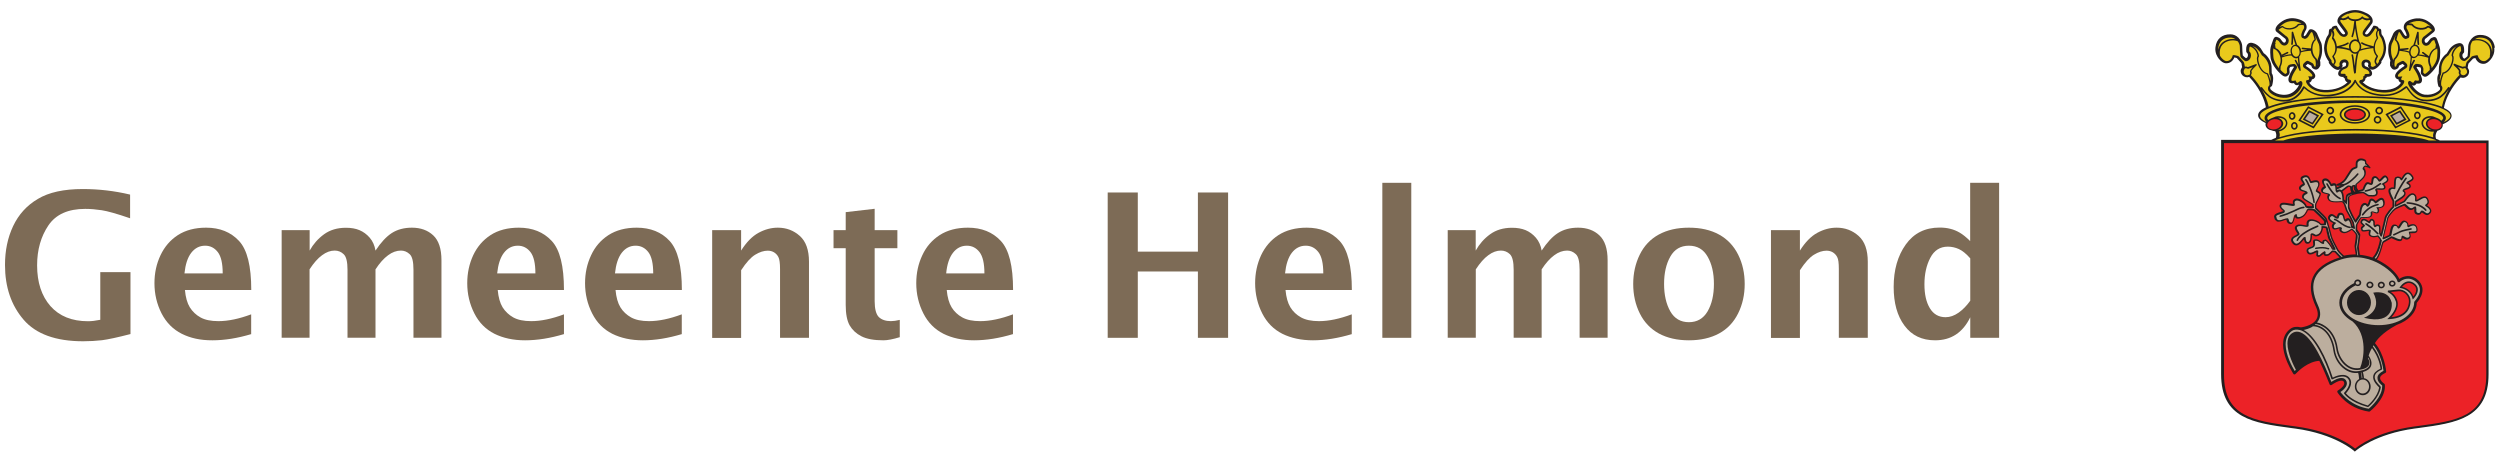 <?xml version="1.0" encoding="UTF-8"?>
<svg id="Layer_1" data-name="Layer 1" xmlns="http://www.w3.org/2000/svg" width="92mm" height="17mm" viewBox="0 0 260.79 48.19">
  <defs>
    <style>
      .cls-1 {
        fill: #bcae9e;
      }

      .cls-2 {
        fill: #231f20;
      }

      .cls-3 {
        fill: #ec2227;
      }

      .cls-4 {
        fill: #7d6b56;
      }

      .cls-5 {
        fill: #e9c91c;
      }
    </style>
  </defs>
  <path class="cls-5" d="M254.48,14.78c-.15-.1-.36-.22-.61-.31h0c-.12-.31-.07-.57.08-.82.08-.01.15-.04.22-.06h0c.3-.04.54-.21.59-.45.01-.07.01-.15,0-.22.61-.25.94-.54.94-.84s-.34-.58-.94-.83h.08c.33-1.85,1.79-3.27,1.8-3.29.05-.06.12.01.26.03.38.05.8-.42.42-.91,0,0,.06-.47.11-.52.08-.08.41-.46.51-.57.01-.01.41-.11.41-.1.06.22.29.66.82.63.31-.02,1.05-.65.93-1.53-.1-.77-.59-1.22-1.42-1.21-.8.01-1.1.81-1.09,1.1,0,.11-.03.94-.07,1.02-.04.08-.39.37-.42.37-.1,0-.36-.1-.38-.44-.02-.33.2-.39.18-.42-.02-.03.11-.78-.38-.76,0,0-.48.01-.9.55-.24.3-.29.48-.3.48-.1.05-.7.52-.78,1.3-.05.46-.01.71-.03.73-.29.36-.05,1.23-.04,1.24.3.09.15.48.15.49,0,.01-.6.72-1.74.59-.88-.11-1.71-1.3-1.5-1.42.03-.02.39.46.61-.04,0-.02.65.21.47-.42-.1-.34-.21-.56-.55-1.09-.04-.07.13-.21.17-.23.04-.01.15.05.42.07.08,0,.2.26.19.33-.02.15-.05.41,0,.45.11.11.2.29.44.16.24-.14,1.2-1.04,1.26-1.89.05-.7.04-.81-.13-1.29-.23-.66-.2-.73-.54-.56-.25.12-.28.48-.59.53-.31.05-.54-.51-.09-.76.07-.04.73-.59.78-.63.12-.09.06-.36-.26-.63-.36-.31-1.05-.83-2.22-.32-.6.26-.4.75-.4.75.01.02.41.66.22.83-.19.18-.38-.04-.44-.12-.06-.08-.28-.52-.35-.52-.19-.03-.52.18-.62.49-.09.29-.31.67-.38.84-.1.26-.15.97.03,1.46.18.48.09.34.09.43s-.07.28-.03.38c.04.09.16.36.33.35.13,0,.29-.12.3-.15.02-.13.07-.23.1-.25.03-.02.43-.24.47-.24s.28.24.3.26c.06.07.03.21-.1.27-.14.06-.9.58-.86.89.04.3.37.19.36.21-.09.19.12.41.31.38.05-.01-.36,1.09-2.15,1-1.42-.08-2.14-.83-2.25-.95-.06-.06.02-.09.07-.09.38-.04.31-.4.32-.4.12,0,.16-.09.14-.2,0-.03.67.13.5-.35-.15-.41-.56-.44-.64-.5-.1-.08-.15-.12-.16-.4,0-.09.12-.36.48-.23.22.08.23.39.19.41-.08.05.12.33.33.33.14,0,.45-.12.79-.6.09-.13-.06-.09.03-.21.09-.12.46-.54.48-1.32,0-.3-.15-.99-.36-1.23-.22-.25-.08-.62-.19-.64-.11-.02-.13-.03-.17-.04-.04-.01-.05-.15-.09-.19-.04-.03-.28-.12-.29-.09-.06.13-.41.72-.61.84-.2.11-.29.06-.36.03-.07-.03-.17-.15-.1-.32.07-.18.68-.91.73-1.01.04-.09.07-.24,0-.39-.07-.15-.18-.37-.85-.63-.33-.13-.59-.15-.79-.16h-.02c-.2,0-.47.03-.79.16-.67.26-.77.48-.85.63-.08.15-.05.3,0,.39.05.11.66.84.73,1.01.07.17-.03.28-.1.32-.07.03-.16.09-.36-.03-.2-.12-.55-.71-.61-.84-.02-.03-.25.06-.29.09-.04.04-.05.17-.09.19-.03.02-.06.02-.17.04-.11.02.03.4-.19.64-.22.24-.37.93-.36,1.23.02.78.39,1.21.48,1.32.09.11-.06.08.03.21.34.48.66.6.79.6.21,0,.41-.28.32-.33-.04-.03-.03-.34.19-.41.36-.13.48.14.48.23,0,.27-.06.31-.16.4-.08.06-.49.09-.64.5-.18.48.51.32.5.35-.02.11.02.2.14.2.01,0-.06.37.32.4.04,0,.12.03.07.09-.11.12-.82.88-2.25.95-1.78.1-2.2-1.01-2.15-1,.19.04.4-.19.31-.38,0-.01.32.09.36-.21.04-.31-.72-.83-.86-.89-.14-.06-.16-.2-.1-.27.03-.03.26-.26.3-.26s.44.22.47.24c.03.02.08.12.11.25,0,.02.17.14.3.15.17,0,.29-.26.33-.35.04-.1-.03-.29-.03-.38s-.08.05.09-.43c.18-.48.14-1.19.03-1.46-.07-.17-.29-.54-.38-.84-.09-.32-.43-.52-.62-.49-.07,0-.29.44-.35.52-.06.08-.25.3-.44.12-.19-.18.21-.82.22-.83,0,0,.2-.5-.4-.75-1.17-.5-1.85.01-2.22.32-.32.27-.38.54-.26.63.06.04.71.59.78.63.45.25.22.81-.09.76-.31-.05-.34-.41-.59-.53-.34-.17-.31-.1-.54.56-.17.48-.17.59-.12,1.29.06.85,1.01,1.75,1.25,1.89.24.14.33-.04.44-.16.04-.04.01-.3,0-.45,0-.06.11-.32.19-.33.27-.02.38-.08.42-.07.03.01.21.16.16.23-.34.53-.45.74-.55,1.09-.18.63.46.4.47.42.23.5.58.03.61.04.21.11-.34,1.36-1.48,1.46-1.14.1-1.76-.63-1.76-.64,0,0-.14-.39.15-.49.01,0,.25-.88-.04-1.24-.02-.02.03-.27-.03-.73-.09-.77-.68-1.25-.78-1.3,0,0-.06-.18-.3-.48-.42-.54-.9-.55-.9-.55-.49-.02-.36.73-.38.76-.02.03.2.08.18.42-.02.33-.28.44-.38.44-.03,0-.38-.28-.42-.37-.04-.08-.08-.91-.07-1.02.01-.29-.29-1.09-1.09-1.1-.82,0-1.32.44-1.42,1.21-.11.88.62,1.51.94,1.53.53.04.76-.4.82-.63,0-.01.4.08.41.1.1.11.43.49.51.57.05.04.12.51.11.52-.39.49.04.96.42.91.14-.02.21-.09.26-.03.01.02,1.47,1.44,1.8,3.28h.09c-.62.26-.96.54-.96.84,0,.28.28.54.8.77h0c-.04.09-.05.19-.03.28.05.24.29.41.59.44h0c.11.05.25.08.39.09.14.24.19.49.07.78-.3.11-.55.22-.72.34h17.71Z"/>
  <path class="cls-3" d="M245.66,12.54c.59,0,1.07-.27,1.07-.6s-.48-.6-1.07-.6-1.07.27-1.07.6.48.6,1.07.6M253.83,13.56c.45.09.87-.1.94-.43.07-.33-.24-.68-.68-.77-.45-.09-.87.1-.94.43-.07.33.23.68.68.77M237.38,13.56c.45-.1.75-.44.68-.77-.07-.33-.49-.52-.94-.43-.45.09-.75.44-.68.77.07.33.49.52.94.43M231.87,14.79v24.3c0,4.68,3.5,4.98,7.64,5.54,4.22.58,6.18,2.35,6.18,2.35h0s1.96-1.77,6.18-2.35c4.14-.56,7.64-.86,7.64-5.54V14.79h-27.63Z"/>
  <path class="cls-1" d="M250.2,30.3c.66-.05,1.16.54,1.17,1.09.02.55-.24,1.72-2.12,1.81,0,0,1.02-.93.74-1.8-.25-.8-.89-.99-.89-.99l1.09-.11ZM251.73,29.58c.91.58,0,1.5,0,1.5-.27-.99-1.29-1.11-1.29-1.11,0,0,.54-.87,1.29-.39M245.42,19.39s.15-.04.18-.05c.03-.01.02.39.06.42.03.03.12.16.19.25-.11.02-.2.04-.28.06-.07-.08-.17-.21-.18-.25-.01-.05-.03-.41.04-.44M253.02,21.46c-.05-.03.45-.16.14-.68-.3-.52-.99.29-1.19.2-.07-.03.15-.5-.24-.68-.39-.18-.9.71-.96.75-.06.04-.91.47-.93.48-.02.01.05-.44.05-.45,0-.07.82-.45.93-.75.1-.3-.16-.34-.15-.39.04-.22.68-.21.71-.46.03-.25-.32-.33-.31-.35.12-.23.97-.26.42-.84-.55-.58-.88.4-1.01.48-.05.03,0-.23-.41-.25-.41-.02-.23.94-.32,1.15-.04.09-.15-.14-.46.08-.31.22.37,1.2.35,1.26-.02.06.02.6-.03.62-.05.02-.68.75-.78,1.06-.09.28-.46,1.97-.47,1.95-.01-.02-.15-.24-.15-.31.02-.6-.04-.72-.04-.72-.25-.21-.44.06-.46.04-.22-.26.04-.45-.2-.66-.24-.21-.35.24-.39.22-.19-.06-.49-.46-.75-.21-.26.25.16.46.22.54.03.04-.43.19-.21.49.13.17.66-.07.82.01.03.01-.14.4.03.53.3.23.8.04.8.04,0,0,.31.35.3.42-.26,1.29-.61,1.77-.83,2.03-.43-.16-.9-.29-1.4-.33-.05-.38-.15-.92-.14-1,.06-.38.15-1.09.15-1.19s-.32-.54-.32-.55c.02-.23,0-.4.03-.53.04-.14.36-.67.43-.74.07-.07.97.06,1.08-.21.11-.27,0-.34.03-.38.14-.14.59.25.69,0,.1-.26-.06-.45-.05-.45.19,0,.8.02.65-.64-.15-.66-.67-.01-.84.07-.02,0-.23-.33-.47-.28-.21.04-.13.46-.39.64-.03.02-.17-.35-.47-.1-.3.25-.26.98-.33,1.08,0,0-.42.66-.44.68-.02.02-.73-1.27-.73-1.53s-.02-.32,0-.48c0-.12-.09-.53.07-.65.16-.12.57-.24.77-.28.24-.05.59-.1.74-.07.15.03.39.32.61.32s.74.09.78-.26c.03-.35-.2-.31-.06-.41.14-.11.84.12.87-.17.03-.3-.2-.38-.19-.39.1-.1.71-.24.43-.65-.28-.41-.56.3-.8.33-.04,0-.24-.49-.54-.36-.3.12-.1.63-.32.71-.09.03-.25-.16-.43-.08-.18.08-.36.62-.37.68,0,.03-.23.09-.48.14-.08-.08-.19-.17-.25-.23-.07-.07,0-.38-.02-.45-.01-.07.4-.37.54-.53.15-.16.48-.39.38-.88-.05-.26-.15-.26-.17-.29-.02-.04.05-.13.08-.15.03-.03.06-.08.1-.09.04-.01.45.09.5.16.06.07-.31-.4-.42-.43-.04,0,.03-.23-.09-.32-.11-.09-.55-.26-.8.07-.11.14-.07.39-.07.49,0,.1,0,.15-.05.15s-.29.12-.35.15c-.17.1-.5.66-.74,1.05-.25.39-.68.56-.75.58-.07.01-.17.06-.08.07.09.01.62-.06.62-.06.04.02-.04.09-.33.22-.29.14-.49.22-.49.22.02.44.42.32.42.32,0,0,.82-.63.85-.63.03,0,.24.03.24.05.02.1.03.28.05.34.02.05.11.31.11.31,0,0,0,0,0,.01-.16.04-.48.17-.54.26-.07.1-.09.78-.09.74,0,0-.31-.27-.31-.27.01-.04.03-.55-.16-.87-.19-.31-.47-.02-.48-.03-.14-.14-.03-.54-.16-.68-.13-.14-.44.05-.45.03-.07-.14-.29-.66-.67-.57-.38.08-.04.59.05.76.02.04-.31.1-.32.41-.01.3.64.24.75.41.02.03-.25.19-.03.53.22.34,1.21.2,1.35.2s.24.19.31.31c.07.12.1.43.21.62.1.19.58,1.04.65,1.23.07.19.09.55.1.57.03.02-.24-.1-.24-.1,0,0-.07-.5-.24-.71-.17-.21-.37.07-.43.05-.21-.08-.09-.67-.45-.7-.36-.03-.3.38-.36.39-.29.08-.5-.5-.82-.15-.33.34.36.68.51.72.02,0-.31.22-.15.51.15.29.67-.12.8.03.04.04-.22.21.15.41.38.21.94-.29.99-.31.05-.02.39.34.49.53.1.19-.12,1.08-.12,1.25,0,.16.1.71.14,1.03-.41-.02-.85.04-1.29.14-.13-.11-.61-.55-.72-.75-.13-.24-.63-1.19-.67-1.37-.04-.18-.42-1.63-.53-1.85-.11-.22-1.05-1.08-1.09-1.12-.04-.05-.03-.15-.02-.37,0-.22.6-1.06.46-1.21-.13-.15-.38-.25-.38-.26.07-.28.37-.55.22-.87-.15-.32-.79.02-.82-.05-.13-.26-.18-.76-.72-.56-.54.19.04.55.03.78,0,.06-.49.22-.42.48.07.26.61.2.71.4.02.06-.5.13-.38.55.05.17,1,.65,1,.69,0,.03.06.26.02.28-.04.03-.72.04-.73-.1-.04-.28-.71-.81-1.07-.69-.35.12-.15.51-.18.53-.18.11-1.19-.29-1.37.01-.18.31.32.58.34.62.12.28-1.14.18-.94.77.2.59,1.02.01,1.19.05.17.04,0,.39.4.47.39.07.33-.82.52-.87.02,0-.04.41.44.29.67-.17.77-.84.84-.86.03,0,.6.01.66.06.06.05,1.1,1.01,1.15,1.16.05.15-.02.27-.02.32,0,.01-.42.09-.5-.05-.11-.18-.75-.48-1.08-.37-.33.11-.21.54-.22.56-.14.16-.87-.23-1.17.07-.21.21.22.65.23.76.02.24-1.06.32-.55.94.51.62,1.08-.6,1.17-.51,0,0-.01.54.32.53.33-.01.38-.49.37-.83,0-.19.27-.04.34.02.08.06.32.07.54-.12.22-.19.33-.69.25-.75,0,0,.39.01.45.05.06.04.21.87.28,1.09.07.22.57,1.12.57,1.19,0,.01-.22,0-.22-.02,0-.1-.54-.9-.73-.92-.29-.03-.24.3-.24.3-.21.04-.42-.4-.84-.32-.24.05.01.38-.15.62-.16.24-.84.15-.6.62.24.48.97-.23.99-.06,0,0,.01.18-.03.33-.04.15.17.19.32.1.13-.09.29-.28.47-.36,0,0,.05.05,0,.2-.05.15.24.13.37.1.12-.04.45-.38.45-.38.04,0,.3.04.31.04.05.06.44.49.64.69-.02,0-.04,0-.06.01-3.25,1.04-3.44,2.89-2.47,5,.95,2.06-1.67,2.34-1.68,2.34-.25-.06-.7-.12-1.02.12-1.77,1.3.35,4.51.35,4.51l.33-.32s-1.76-3.12-.39-3.78c1.49-.73,3.28,3.77,3.86,5.24h0s1.13-.84,1.48-.3c.35.54-.65,1.11-.65,1.11,0,0,.95,1.6,3.18,1.94,0,0,1.64-1.3,1.49-2.66,0,0-1.19-.78.15-1.37,0,0-.11-1.68-1.14-2.85,0,0,.38-1.12,2.41-2.17,1.15-.45,1.93-1.29,1.93-2.21h0c1.38-1.62-.09-2.4-.09-2.4-.91-.53-1.66.18-1.66.18-.11-.5-1.05-1.54-2.44-2.14.43-.56.68-1.85.8-1.92.12-.07.82-.49.86-.5.04-.01.59.33.88.33s.2-.39.24-.38c.19.05.4.34.7.16.3-.19-.01-.56.04-.59.24-.09.91.18.78-.42-.12-.6-.68-.38-.93-.21-.03.02.09-.37-.28-.52-.38-.16-.56.61-.73.66-.04.01-.05-.3-.41-.27-.35.03-.34.96-.45,1.07-.02.02-.74.36-.73.33.09-.26.44-1.97.5-2.16.06-.19.48-.72.75-.94.12-.09.96-.46,1.01-.45.04,0,.37.42.6.47.23.05.42-.19.46-.19.18,0-.14.54.24.67.37.13.41-.22.45-.23.22-.05.45.5.81.19.41-.35-.21-.72-.36-.82M250.91,12.45l-.57-.83-.9.46.57.83.9-.46ZM241.8,12.08l-.9-.46-.57.83.89.46.58-.83Z"/>
  <path class="cls-4" d="M13.6,34.85c-1.35.35-2.34.56-2.96.64-.62.07-1.28.11-1.97.11-2.85,0-4.92-.75-6.21-2.25-1.29-1.5-1.94-3.4-1.94-5.71,0-1.5.28-2.85.85-4.06.57-1.2,1.42-2.15,2.58-2.83,1.15-.69,2.71-1.03,4.68-1.03,1.66,0,3.31.19,4.94.58v2.47c-1.37-.47-2.36-.75-2.96-.84-.6-.09-1.18-.14-1.72-.14-1.78,0-3.06.57-3.84,1.72-.78,1.15-1.18,2.54-1.18,4.17,0,1.78.47,3.2,1.39,4.25.93,1.05,2.24,1.58,3.92,1.58.37,0,.79-.05,1.28-.15v-4.97h3.15v6.46Z"/>
  <path class="cls-4" d="M19.24,28.52h3.99c0-1.04-.17-1.78-.51-2.22-.34-.44-.78-.67-1.32-.67-.59,0-1.07.25-1.45.74-.38.49-.61,1.21-.71,2.15M26.22,34.85c-1.43.43-2.79.65-4.07.65s-2.28-.23-3.19-.68c-.91-.46-1.61-1.16-2.11-2.13-.49-.97-.74-2.01-.74-3.15,0-1.05.21-2.02.63-2.91.42-.89,1.02-1.59,1.82-2.11.8-.51,1.78-.77,2.94-.77,1.43,0,2.57.46,3.43,1.38.86.92,1.28,2.62,1.28,5.12h-6.92c.07.77.24,1.37.51,1.81.28.44.64.79,1.11,1.05.46.26,1.09.39,1.88.39,1.01,0,2.15-.24,3.41-.71v2.08Z"/>
  <path class="cls-4" d="M29.38,35.24v-11.23h2.92v2.13c.38-.68.88-1.25,1.5-1.7.62-.45,1.38-.68,2.28-.68.55,0,1.02.08,1.42.25.4.17.76.43,1.07.79.31.36.51.81.6,1.34.56-.85,1.13-1.46,1.7-1.83.58-.37,1.28-.56,2.1-.56.91,0,1.65.27,2.22.8.57.53.86,1.4.86,2.59v8.09h-2.92v-7.1c0-.84-.13-1.38-.4-1.62-.27-.25-.57-.37-.9-.37-.46,0-.91.16-1.35.49-.45.33-.88.81-1.31,1.47v7.13h-2.92v-7.09c0-.83-.13-1.37-.4-1.62-.26-.25-.57-.38-.94-.38-.44,0-.88.16-1.32.49-.44.32-.87.81-1.3,1.47v7.13h-2.92Z"/>
  <path class="cls-4" d="M51.86,28.52h3.99c0-1.04-.17-1.78-.51-2.22-.34-.44-.78-.67-1.32-.67-.59,0-1.07.25-1.45.74-.38.49-.61,1.21-.71,2.15M58.84,34.85c-1.43.43-2.78.65-4.07.65-1.22,0-2.28-.23-3.19-.68-.91-.46-1.61-1.16-2.1-2.13-.49-.97-.74-2.01-.74-3.15,0-1.05.21-2.02.62-2.91.42-.89,1.02-1.59,1.82-2.11.79-.51,1.78-.77,2.94-.77,1.43,0,2.57.46,3.43,1.38.86.92,1.28,2.62,1.28,5.12h-6.91c.07.77.24,1.37.51,1.81.28.44.65.79,1.11,1.05.47.26,1.09.39,1.88.39,1.01,0,2.15-.24,3.41-.71v2.08Z"/>
  <path class="cls-4" d="M64.15,28.52h3.99c0-1.04-.17-1.78-.51-2.22-.34-.44-.78-.67-1.32-.67-.59,0-1.07.25-1.45.74-.38.49-.61,1.21-.71,2.15M71.13,34.85c-1.43.43-2.78.65-4.07.65-1.21,0-2.28-.23-3.19-.68-.91-.46-1.61-1.16-2.1-2.13-.49-.97-.74-2.01-.74-3.15,0-1.05.21-2.02.63-2.91.41-.89,1.02-1.59,1.82-2.11.8-.51,1.78-.77,2.94-.77,1.43,0,2.58.46,3.43,1.38.85.92,1.28,2.62,1.28,5.12h-6.92c.07.77.24,1.37.51,1.81.27.44.65.79,1.11,1.05.47.26,1.09.39,1.88.39,1.01,0,2.15-.24,3.41-.71v2.08Z"/>
  <path class="cls-4" d="M74.29,35.24v-11.23h3.02v2.13c.55-.87,1.15-1.49,1.81-1.85.66-.36,1.33-.54,2.02-.54.89,0,1.65.29,2.29.86.64.57.96,1.47.96,2.69v7.94h-3.02v-7.18c0-.61-.06-1.03-.17-1.24-.11-.22-.27-.38-.46-.5-.19-.11-.41-.17-.65-.17-.42,0-.85.14-1.31.42-.45.27-.94.81-1.47,1.62v7.06h-3.02Z"/>
  <path class="cls-4" d="M93.87,35.17c-.72.22-1.29.33-1.71.33-.99,0-1.76-.14-2.3-.42-.55-.28-.95-.66-1.23-1.14-.27-.48-.41-1.19-.41-2.13v-5.92h-1.27v-1.88h1.27v-1.88l3.02-.35v2.23h2.37v1.88h-2.37v5.53c0,.81.15,1.36.43,1.65.29.28.71.43,1.26.43.26,0,.57-.04.93-.13v1.82Z"/>
  <path class="cls-4" d="M98.7,28.52h3.99c0-1.04-.17-1.78-.51-2.22-.34-.44-.78-.67-1.32-.67-.59,0-1.07.25-1.45.74-.38.49-.62,1.21-.71,2.15M105.68,34.85c-1.43.43-2.79.65-4.07.65-1.22,0-2.28-.23-3.19-.68-.91-.46-1.61-1.16-2.1-2.13-.49-.97-.74-2.01-.74-3.15,0-1.05.21-2.02.63-2.91.41-.89,1.02-1.59,1.82-2.11.8-.51,1.78-.77,2.94-.77,1.43,0,2.57.46,3.43,1.38.86.92,1.28,2.62,1.28,5.12h-6.92c.07.77.24,1.37.51,1.81.27.44.64.79,1.11,1.05.47.26,1.09.39,1.88.39,1.01,0,2.15-.24,3.41-.71v2.08Z"/>
  <polygon class="cls-4" points="115.55 35.24 115.55 20.08 118.69 20.08 118.69 26.25 124.96 26.25 124.96 20.08 128.11 20.08 128.11 35.24 124.96 35.24 124.96 28.32 118.69 28.32 118.69 35.24 115.55 35.24"/>
  <path class="cls-4" d="M134.05,28.52h3.99c0-1.04-.17-1.78-.51-2.22-.34-.44-.78-.67-1.32-.67-.59,0-1.07.25-1.45.74-.38.49-.61,1.21-.71,2.15M141.03,34.85c-1.43.43-2.79.65-4.07.65-1.21,0-2.28-.23-3.19-.68-.91-.46-1.61-1.16-2.1-2.13-.49-.97-.74-2.01-.74-3.15,0-1.05.21-2.02.62-2.91.42-.89,1.02-1.59,1.82-2.11.8-.51,1.78-.77,2.94-.77,1.43,0,2.57.46,3.43,1.38.85.92,1.28,2.62,1.28,5.12h-6.92c.07.77.24,1.37.51,1.81.27.44.64.79,1.11,1.05.47.26,1.09.39,1.88.39,1.01,0,2.14-.24,3.41-.71v2.08Z"/>
  <rect class="cls-4" x="144.2" y="19.07" width="3.02" height="16.17"/>
  <path class="cls-4" d="M151.02,35.24v-11.23h2.92v2.13c.38-.68.88-1.25,1.5-1.7.62-.45,1.38-.68,2.28-.68.55,0,1.02.08,1.43.25.4.17.76.43,1.07.79.31.36.51.81.6,1.34.56-.85,1.12-1.46,1.7-1.83.58-.37,1.28-.56,2.1-.56.91,0,1.66.27,2.22.8.57.53.86,1.4.86,2.59v8.09h-2.92v-7.1c0-.84-.13-1.38-.4-1.62-.27-.25-.57-.37-.9-.37-.45,0-.91.16-1.35.49-.45.33-.88.81-1.31,1.47v7.13h-2.92v-7.09c0-.83-.13-1.37-.39-1.62-.26-.25-.58-.38-.94-.38-.44,0-.88.16-1.32.49-.44.32-.87.81-1.3,1.47v7.13h-2.92Z"/>
  <path class="cls-4" d="M176.18,33.61c.86,0,1.51-.38,1.95-1.13.44-.76.66-1.71.66-2.86s-.22-2.09-.66-2.85c-.43-.76-1.08-1.14-1.95-1.14s-1.51.38-1.94,1.14c-.43.76-.65,1.71-.65,2.85s.22,2.1.65,2.86c.43.75,1.08,1.13,1.94,1.13M176.18,35.5c-1.22,0-2.26-.24-3.13-.71-.87-.48-1.54-1.18-1.99-2.09-.46-.92-.69-1.95-.69-3.07s.23-2.14.68-3.06c.45-.92,1.11-1.62,1.98-2.1.88-.48,1.92-.72,3.15-.72s2.28.24,3.15.72c.87.48,1.53,1.18,1.99,2.1.46.92.68,1.94.68,3.06s-.23,2.15-.69,3.07c-.46.92-1.12,1.62-1.99,2.09-.87.47-1.92.71-3.14.71"/>
  <path class="cls-4" d="M184.74,35.24v-11.23h3.02v2.13c.55-.87,1.15-1.49,1.81-1.85.66-.36,1.33-.54,2.02-.54.89,0,1.65.29,2.29.86.64.57.96,1.47.96,2.69v7.94h-3.02v-7.18c0-.61-.05-1.03-.17-1.24-.11-.22-.27-.38-.46-.5-.19-.11-.41-.17-.65-.17-.42,0-.85.14-1.31.42-.45.27-.94.81-1.47,1.62v7.06h-3.02Z"/>
  <path class="cls-4" d="M205.53,26.95c-.42-.48-.82-.8-1.19-.97-.38-.17-.76-.25-1.15-.25-.81,0-1.43.39-1.83,1.17-.41.78-.61,1.71-.61,2.76s.19,1.88.57,2.5c.38.62.92.93,1.64.93.46,0,.9-.16,1.35-.47.45-.32.85-.73,1.22-1.25v-4.43ZM205.53,35.24v-2.14c-.39.8-.89,1.4-1.5,1.8-.61.4-1.33.6-2.17.6-1.37,0-2.44-.51-3.19-1.53-.76-1.02-1.13-2.36-1.13-4.04,0-1.77.42-3.24,1.26-4.42.84-1.18,2.02-1.77,3.53-1.77.41,0,.78.04,1.12.13.34.08.67.22.98.4.31.18.68.47,1.09.88v-6.08h3.02v16.17h-3.02Z"/>
  <path class="cls-2" d="M249.82,20.76s.09-.01.1-.06c.11-.42.7-1.47,1.14-2.05.03-.04.02-.09-.02-.12-.04-.03-.09-.02-.12.02-.42.55-1.04,1.63-1.17,2.11-.01.05.02.09.06.1M246.83,23.28s-.09,0-.11.03c-.02.04,0,.09.03.11.18.1.66.4,1.23,1.01.03.03.08.04.12,0,.03-.03.04-.08,0-.12-.58-.63-1.08-.94-1.27-1.05M249.73,24.58l.48-.23c.27-.14.41-.21,1.31-.38.05,0,.08-.05.07-.1,0-.04-.05-.08-.1-.07-.92.17-1.07.25-1.35.4l-.47.22s-.06.07-.04.11c.02.04.07.06.11.04M238.92,12.1c0-.13.08-.23.18-.23s.18.11.18.23-.08.23-.18.23-.18-.1-.18-.23M239.46,12.1c0-.22-.16-.4-.35-.4s-.35.18-.35.4.16.4.35.4.35-.18.35-.4M246.53,22.45c.29-.35.68-.84,1.55-1.03.05-.01.07-.05.06-.1,0-.05-.05-.07-.1-.06-.93.2-1.35.72-1.65,1.09-.03.04-.02.09.01.12.04.03.09.02.12-.01M243.25,12.72c-.13,0-.23-.1-.23-.23s.1-.23.23-.23.23.1.23.23-.1.23-.23.23M243.25,12.09c-.22,0-.4.18-.4.4s.18.4.4.4.4-.18.4-.4-.18-.4-.4-.4M242.82,19.15s-.07-.06-.11-.04c-.04.02-.06.07-.04.11.15.29.67,1.25,1.41,1.57.04.02.09,0,.11-.04.02-.04,0-.09-.04-.11-.7-.31-1.23-1.3-1.33-1.49M242.85,11.54c0-.13.11-.23.23-.23s.23.11.23.23-.11.23-.23.23-.23-.1-.23-.23M243.49,11.54c0-.22-.18-.4-.4-.4s-.4.18-.4.4.18.4.4.4.4-.18.4-.4M240.93,11.72c.1.05.62.32.75.39-.08.12-.41.6-.48.69-.1-.05-.62-.32-.74-.38.08-.12.41-.6.47-.69M241.25,13.01l.67-.97-1.05-.54-.04.06-.62.91,1.05.53ZM239.34,13.36c-.1,0-.18-.1-.18-.23s.08-.23.18-.23.18.1.18.23-.08.23-.18.23M239.34,12.73c-.19,0-.35.18-.35.4s.16.4.35.4.35-.18.35-.4-.16-.4-.35-.4M242.15,11.97c-.09.13-.77,1.11-.84,1.21-.11-.06-1.17-.6-1.31-.67.09-.13.76-1.11.83-1.22.11.06,1.17.6,1.32.68M240.73,11.14l-.98,1.44,1.61.82,1.04-1.49-1.62-.83-.04.06ZM247.22,29.54c.11,0,.2.08.2.18,0,.1-.09.18-.2.18s-.2-.08-.2-.18.09-.18.2-.18M247.22,30.07c.2,0,.37-.15.37-.35s-.17-.35-.37-.35-.37.16-.37.35.17.35.37.35M248.41,29.56c.11,0,.2.08.2.18s-.09.18-.2.18-.2-.08-.2-.18.09-.18.2-.18M248.41,30.08c.2,0,.37-.16.37-.35s-.17-.35-.37-.35-.37.16-.37.35.17.35.37.35M237.86,22.63l.24-.06.52-.18.74-.32c.34-.17.7-.34.97-.35.05,0,.08-.04.08-.09,0-.05-.04-.08-.09-.08-.3.01-.67.19-1.03.37l-.72.31-.54.18-.17.05s-.09.06-.08.11c.01.04.04.07.08.06M241.47,21.07c-.04-.53-.31-1.23-.42-1.5-.17-.42-.35-.77-.45-.88-.03-.03-.09-.04-.12,0-.03.03-.04.08,0,.12.07.07.24.39.42.83.23.56.38,1.1.41,1.46,0,.05.04.08.09.08.05,0,.08-.04.08-.09M242.93,25.88c-.51-.17-.85-.12-1.15-.08l-.21.02s-.08.05-.08.09c0,.05.05.08.09.07l.22-.03c.29-.04.6-.08,1.08.07.04.01.09-.01.1-.06.01-.04-.01-.09-.05-.1M245.17,23.64c-.41-.05-.74-.29-1.03-.5-.21-.15-.4-.29-.58-.33-.04,0-.09.02-.1.06-.01.05.02.09.06.1.16.03.33.16.52.3.31.22.65.48,1.1.53.05,0,.09-.03.09-.07,0-.05-.03-.09-.07-.09M246.76,20.01c.69-.13,1.08-.41,1.36-.61l.24-.16s.05-.08.03-.12c-.03-.04-.07-.05-.11-.03l-.26.17c-.28.21-.64.46-1.29.58-.05,0-.08.05-.07.1,0,.04.05.07.1.07M249.48,31.54c-.34-1.38-1.91-1.01-1.91-1.01,1.05,1.96-.98,2.62-.98,2.62,3.3.81,2.9-1.61,2.9-1.61M241.74,23.51c-.45.18-1.92.83-2.17,1.52-.02.04,0,.09.05.11.04.02.09,0,.11-.05.18-.5,1.2-1.06,2.08-1.42.04-.02.06-.07.05-.11-.02-.04-.07-.06-.11-.05M251.14,29.53c.18-.04.37,0,.55.12.22.14.34.31.36.51,0,.02,0,.05,0,.07,0,.28-.18.55-.3.69-.26-.7-.89-.94-1.17-1,.1-.12.29-.32.55-.38M251.65,31.1l.04.14.1-.1s.48-.49.43-1c-.03-.25-.18-.46-.44-.63-.22-.14-.45-.19-.68-.14-.44.1-.72.54-.73.55l-.07.11.13.02s.97.13,1.22,1.05M249.55,29.42c.1,0,.18.07.18.16s-.08.15-.18.15-.18-.07-.18-.15.08-.16.18-.16M249.55,29.9c.19,0,.35-.15.35-.32s-.16-.32-.35-.32-.35.14-.35.32.16.32.35.32M237.41,22.58c.07-.13.32-.2.52-.26.2-.06.36-.1.41-.21v-.14s-.09-.09-.09-.09c-.15-.12-.28-.24-.28-.36,0-.03,0-.06.03-.09.08-.14.51-.06.79,0,.29.05.47.08.56.02.06-.04.05-.1.03-.16-.04-.19-.03-.3.14-.36.12-.04.31.01.51.14.26.16.43.37.44.48,0,.04.03.09.11.12.16.07.68.09.76.04.07-.05.05-.14.02-.3v-.06c0-.06-.03-.07-.31-.23-.2-.12-.67-.39-.71-.48-.06-.22.09-.31.26-.39.06-.03.16-.08.12-.17-.06-.13-.22-.17-.38-.22-.15-.04-.29-.08-.32-.17-.04-.12.16-.24.28-.31.09-.05.14-.08.14-.14,0-.11-.06-.22-.13-.33-.06-.09-.14-.2-.12-.27.02-.04.08-.08.17-.12.34-.12.44.05.55.36l.07.16c.04.09.14.06.28.02.24-.06.47-.11.54.03.08.17,0,.34-.1.52l-.13.29c-.01.07.04.09.08.12l.32.22c.02.07-.16.42-.25.6-.14.27-.23.44-.23.55v.1c0,.17-.01.25.04.32,0,0,.18.18.18.18.25.23.83.78.9.94.1.2.49,1.63.53,1.83.04.21.58,1.22.68,1.4.1.17.39.45.56.61-.04.01-.08.02-.12.03l-.58-.6c-.03-.06-.37-.07-.37-.07h-.03l-.03.03c-.15.16-.35.34-.41.35-.1.03-.24.02-.27,0,.07-.17,0-.25-.01-.27l-.05-.05-.05.03-.32.24-.15.13c-.07.05-.15.04-.18.02,0-.03.02-.38.02-.38v-.06s-.06-.04-.06-.04c-.07-.04-.16,0-.3.08-.16.08-.38.2-.52.15-.05-.02-.09-.05-.12-.11-.04-.08-.05-.14-.03-.18.03-.07.15-.11.27-.15.14-.05.29-.1.36-.21.09-.14.07-.29.06-.42-.02-.16,0-.16.04-.17.21-.04.36.07.5.18.11.08.22.17.34.14h.07s0-.1,0-.1c0-.03,0-.13.04-.18l.11-.03c.13.02.62.7.66.84v.04s.05.03.05.03c.04.02.24.05.3.01l.04-.03v-.05s-.04-.11-.24-.5l-.34-.7-.11-.47c-.12-.53-.15-.62-.2-.66,0,0-.51-.11-.57-.02l-.03.04.03.06c.03.07-.06.47-.24.63-.19.17-.39.15-.43.12-.04-.04-.26-.18-.39-.12-.03.02-.09.06-.08.16,0,.22,0,.73-.29.74-.14,0-.21-.13-.23-.42v-.08s-.11-.03-.11-.03c-.07,0-.12.07-.23.21-.15.19-.39.49-.61.49-.09,0-.17-.05-.26-.15-.09-.11-.13-.21-.11-.29.03-.13.21-.22.37-.3.17-.09.33-.16.31-.31l-.1-.2c-.1-.15-.25-.39-.15-.49.15-.15.45-.1.7-.05.22.04.39.07.48-.03l.02-.11c-.02-.18-.02-.37.17-.43.29-.1.89.18.98.33.12.21.57.1.58.1h.05s.04-.09.04-.09v-.04s.02-.31.02-.31c-.06-.19-1.16-1.19-1.17-1.2-.09-.08-.69-.09-.74-.08-.05.01-.08.07-.12.16-.09.2-.26.58-.72.7-.11.03-.2.03-.25-.01-.06-.04-.07-.13-.07-.17v-.1s-.12,0-.12,0c-.13.03-.16.2-.21.41-.07.28-.12.48-.27.46-.18-.03-.2-.13-.23-.24-.02-.08-.04-.2-.16-.22l-.32.08c-.21.08-.49.19-.66.11-.07-.03-.11-.09-.14-.18-.01-.03-.02-.06-.02-.09,0-.03,0-.06.02-.08M245.74,29.51c0-.1.09-.18.2-.18s.2.08.2.18-.09.18-.2.18-.2-.08-.2-.18M248.33,27.59c1.08.62,1.69,1.41,1.76,1.75.01.05.05.09.1.1.05.01.1,0,.14-.03.03-.03.69-.63,1.49-.16.01,0,.5.27.6.79.08.42-.1.89-.54,1.4-.02.02-.04.06-.04.09,0,1.32-1.66,2.39-3.71,2.39s-3.82-1.05-3.82-2.34c0-.7.52-1.36,1.42-1.81.06.04.14.08.22.08.2,0,.37-.16.37-.35s-.17-.35-.37-.35-.37.15-.37.35c0,.01,0,.02,0,.03-.99.5-1.55,1.24-1.55,2.05s.53,1.47,1.38,1.95c1.63,1.46,1.16,3.97.79,4.85-.04,0-.07.02-.12.02-.42.06-.85-.05-1.22-.33-.52-.39-.9-1.06-1-1.76-.27-1.88-1.52-2.56-2.16-2.67,0,0,0,0,0,0,.4-.46.44-1.06.11-1.77-.54-1.18-.64-2.12-.3-2.88.37-.83,1.25-1.46,2.69-1.92,1.73-.55,3.19-.03,4.12.51M245.33,23.83s-.09.06-.09.06c-.15.11-.57.4-.83.26-.2-.11-.17-.18-.13-.24.02-.03.05-.1,0-.15-.09-.11-.26-.06-.42-.01-.2.06-.33.09-.38,0-.08-.16.02-.29.12-.39l.11-.1-.12-.06c-.11-.03-.47-.21-.53-.4-.01-.04-.02-.1.06-.18.13-.14.21-.09.37.04.12.09.25.19.41.14.06-.02.08-.08.09-.15.03-.15.07-.26.24-.24.14.01.18.14.22.34.04.15.07.31.2.36.06.02.11-.01.16-.05.12-.08.17-.1.23-.03.13.15.2.53.22.67v.05s.05.02.05.02c.29.13.31.14.35.07v-.03s0-.05,0-.05l-.02-.1-.09-.47c-.06-.16-.4-.78-.58-1.1l-.08-.14-.12-.35-.09-.27c-.09-.15-.2-.35-.38-.35h-.12c-.25.03-1,.09-1.16-.16-.14-.21-.05-.33,0-.39.02-.03.07-.08.03-.14-.06-.1-.21-.13-.37-.16-.22-.05-.37-.09-.36-.19,0-.17.14-.24.22-.29.05-.03.14-.08.09-.16l-.04-.08c-.07-.12-.21-.39-.16-.5,0-.01.02-.05.1-.06.29-.06.48.34.56.5.05.1.13.08.18.06.07-.03.24-.09.3-.03.04.04.04.16.05.27,0,.15.01.31.11.41l.05.05.09-.06s.13-.1.21-.08c.04,0,.08.04.12.1.17.28.15.76.15.81v.05s.03.03.03.03l.43.37s.02-.14.02-.16h0s0-.02,0-.02c.03-.58.07-.67.08-.68.04-.06.25-.15.41-.21,0,0,.01.01.02.02-.12.04-.24.1-.31.15-.1.08-.12.22-.12.36,0,.08,0,.16.01.23v.12s0,.22,0,.22v.26c0,.25.68,1.56.78,1.6l.05.02.04-.04s.03-.03.46-.69c0,0,.06-.29.06-.29.03-.25.07-.62.25-.77.06-.05.11-.07.16-.07.07,0,.12.08.15.12.02.03.08.1.15.06.16-.1.21-.28.25-.42.03-.12.06-.19.11-.2.14-.03.28.13.34.21.04.05.08.1.15.06,0,0,.16-.12.16-.12.12-.1.32-.27.43-.23.07.02.11.13.13.22.04.17.02.3-.05.39-.12.15-.38.15-.5.15h-.15s.07.14.07.14c.03.05.11.18.04.36-.02.06-.08.05-.28-.01-.15-.05-.3-.1-.4,0-.04.05-.03.1-.02.13.01.04.03.12-.03.28-.05.12-.49.13-.7.13-.23,0-.31,0-.36.05-.08.08-.4.62-.45.78,0,0-.03.29-.03.29v.26s.05.13.05.13c.17.24.26.39.26.44,0,.09-.09.77-.16,1.18-.01.07.01.23.06.54l.06.32s-.06,0-.09,0l-.05-.43-.06-.47.05-.32c.08-.46.14-.82.06-.97-.05-.1-.45-.62-.6-.57M244.35,19.97c.13-.1.64-.49.65-.49,0,0,.09.03.14.03,0,.04.01.1.01.1l.03.2.09.24c-.18.06-.43.17-.5.27-.02.03-.07.12-.1.61-.04-.03-.1-.08-.16-.13,0-.03,0-.04,0-.09,0-.19-.03-.52-.16-.76M244.21,19.57c.24-.11.33-.17.36-.22.55-.17,1.18-.81,1.45-1.14.03-.03.02-.09-.01-.12-.04-.03-.09-.02-.12.01-.26.32-.87.94-1.39,1.09h-.1s-.09.01-.16.02c.17-.1.38-.26.53-.49l.15-.23c.2-.32.45-.72.57-.79,0,0,.31-.14.31-.14.12,0,.12-.12.13-.19,0-.04,0-.14,0-.14,0-.02,0-.05,0-.08,0-.09,0-.2.06-.26.23-.29.62-.1.68-.06.04.03.04.1.04.15v.03c0,.06,0,.13.08.15.03,0,.09.07.15.14-.11-.03-.22-.05-.25-.03,0,0-.11.09-.11.09-.02.02-.12.13-.12.23,0,.02,0,.03,0,.05,0,.01.04.05.05.06.03.02.08.06.11.22.01.06.02.11.02.15,0,.28-.17.45-.31.58l-.07.07-.23.21c-.24.21-.34.29-.34.37,0,0,0,.01,0,.02,0,0,0,.15,0,.18,0-.14-.02-.19-.06-.21-.02-.01-.06-.01-.08,0l-.12.04-.07.02s-.07.07-.08.13c0,0,0-.02,0-.02-.02-.12-.34-.12-.34-.12-.02,0-.05.01-.7.51-.04-.04-.09-.07-.14-.08-.12-.03-.22.03-.29.07,0-.02-.01-.05-.02-.08l.41-.18ZM245.72,19.7s0,0,0-.02c0-.02,0-.06,0-.09,0,.06,0,.12.05.15,0,0,.01.02.02.04-.03-.04-.05-.07-.07-.08M245.59,19.98c-.05-.06-.12-.15-.13-.18,0-.02-.01-.09-.01-.15,0-.08,0-.17.02-.19,0,0,.03,0,.06-.01,0,.04,0,.08,0,.08.01.19.02.26.06.3.01.02.06.07.11.14-.04,0-.08.02-.11.02M248.43,25.06s.02-.11-.32-.49c-.02-.03-.06-.03-.09-.02,0,0-.46.17-.72-.03-.08-.06-.03-.26,0-.36.02-.08.03-.15-.03-.18-.1-.05-.24-.02-.41,0-.14.02-.34.06-.38,0l-.04-.12c.01-.08.11-.14.17-.19l.09-.11s.02-.03-.01-.07l-.1-.1c-.07-.06-.19-.15-.19-.23l.06-.11c.13-.12.26-.04.46.1l.21.13c.08.03.12-.05.15-.11.03-.06.08-.16.14-.17.02,0,.05.02.08.03.09.08.08.14.08.24,0,.11-.02.25.11.4.07.06.13.01.16-.01.09-.07.18-.13.31-.02,0,0,0,0,0,0,0,.03.02.14.02.4,0,.07,0,.16,0,.25h0c0,.1.15.35.16.36.02.03.05.04.09.04q.06-.01.23-.76l.3-1.25c.09-.27.66-.95.74-1.01.07-.02.07-.11.07-.46v-.21s0-.09-.1-.27c-.12-.23-.44-.83-.27-.95.16-.11.24-.09.3-.06.03.01.14.05.18-.06,0,0,.04-.41.04-.41,0-.24,0-.56.11-.66l.08-.03c.24.01.28.11.3.17,0,.02.05.08.07.08.03,0,.05,0,.08,0l.15-.2c.1-.17.26-.43.45-.45.09-.01.2.04.3.15.12.12.17.22.16.29-.02.09-.16.16-.29.23-.13.06-.25.12-.3.22-.02.03-.03.04,0,.06l.09.08c.12.06.23.13.22.24,0,.08-.18.14-.32.18-.18.06-.36.12-.39.27-.02.07.04.11.08.13.06.04.13.09.07.24-.06.17-.43.4-.66.54-.22.13-.27.17-.27.24,0,0,0,.05,0,.05-.07.43-.06.43-.01.47.03.02.06.02.09,0l.09-.04.85-.44s.11-.13.11-.13c.14-.2.52-.72.77-.61.2.09.2.27.18.47,0,.09-.02.18.06.21.11.05.26-.04.44-.15.18-.11.41-.25.57-.21.06.01.11.06.15.13.19.33.02.46-.09.53-.04.03-.08.06-.08.11,0,.03.02.06.05.08.29.18.45.34.46.47,0,.07-.03.14-.11.21-.16.14-.27.07-.44-.07-.1-.08-.21-.17-.34-.14-.05.01-.07.05-.09.09-.04.09-.1.21-.31.14-.15-.05-.15-.18-.13-.38l-.04-.25-.1-.04-.12.06c-.07.06-.2.16-.32.13-.14-.03-.34-.24-.45-.35l-.14-.12c-.1-.03-1.01.41-1.08.47-.27.22-.71.77-.78.98,0,0-.21.92-.21.92l-.29,1.23s0,.08.04.1c.1.06.83-.34.83-.34.05-.05.07-.16.11-.37.05-.26.12-.66.29-.67.21-.02.26.09.29.18.02.04.05.11.13.09.1-.03.17-.14.25-.29.15-.25.27-.44.43-.37.21.09.23.25.22.4,0,.03.02.08.05.1.03.01.06.03.09.02.17-.11.42-.22.6-.15.1.04.17.14.2.3.02.11.02.19-.02.23-.07.07-.24.07-.39.06l-.33.03s-.03-.01-.05,0c-.01.02,0,.02,0,.04l.03.15c.08.19.1.31-.03.39-.16.1-.27.04-.43-.06l-.2-.1s-.05,0-.08.01c-.04.03-.04.07-.05.13,0,.18-.04.23-.14.23-.18,0-.49-.15-.67-.24l-.23-.08s-.13.06-.65.37l-.23.14c-.07.04-.11.16-.2.5-.11.4-.28.99-.55,1.32,0,0,0,0,0,.01-.05-.02-.09-.04-.14-.06.22-.25.52-.65.77-1.9M249.58,21.55s-.02.02-.03.03c0-.02,0-.01.03-.03M249.98,21.1s0,0,0,0c0-.01,0-.03,0-.03,0,0,0,0,0,0,0,0,0,0,0,.01M251.35,24.36s.02,0,.02,0c0,0-.01,0-.02,0M250.55,24.79s.03.02.06.03c-.02,0-.03-.02-.06-.03M248.63,38.69c-.38.19-.6.42-.62.69,0,.02,0,.03,0,.05,0,.39.36.68.49.78,0,.03,0,.06,0,.09,0,1.1-1.17,2.14-1.4,2.34-1.77-.29-2.7-1.4-2.95-1.75.2-.13.57-.42.65-.76.01-.05.02-.1.02-.14,0-.11-.03-.22-.1-.32-.08-.12-.2-.21-.35-.23-.39-.07-.92.23-1.17.4-.81-2.04-2-4.7-3.22-5.17-.27-.1-.52-.1-.76.02-.26.13-.44.34-.53.63-.05.16-.07.33-.07.51,0,1.03.68,2.38.88,2.75-.05.04-.07.06-.13.12-.24-.41-.94-1.66-.94-2.77,0-.54.17-1.05.64-1.4.2-.15.48-.18.85-.1.05.01.09.02.14.04,1.31.53,2.51,3.05,3.14,5.05,0,.02.03.04.05.05.02,0,.05,0,.07,0,.01,0,1.22-.66,1.66,0,.38.56-.43,1.38-.44,1.39-.03.03-.03.07-.01.1.02.03.58.88,2.46,1.4.03,0,.05,0,.08-.02.05-.04,1.11-.92,1.29-2.04,0-.05-.02-.07-.1-.16-.18-.18-.61-.6-.53-1.01.05-.26.29-.49.72-.67.03-.01.05-.05.05-.09,0-.05-.11-1.22-.97-2.34.02-.04.04-.07.07-.11.78.97,1,2.33,1.04,2.67M241.23,34.04c.91-.02,1.93.76,2.18,2.53.11.75.54,1.49,1.15,1.93.45.33.94.46,1.43.4.06.14.08.41.09.52,0,.04,0,.08.02.12-.27.15-.45.45-.45.79,0,.49.37.9.83.9s.82-.4.82-.9c0-.45-.31-.82-.7-.88,0-.19-.08-.51-.11-.64.46-.13.74-.34.85-.63.19-.51-.23-1.05-.25-1.07h0c.05-.2.16-.48.35-.8.71.95.87,1.93.89,2.15-.44.2-.71.46-.76.76,0,.04-.01.09-.01.13,0,.45.41.85.59,1.03,0,0,.03.03.04.05-.17.95-1.03,1.73-1.19,1.87-1.52-.44-2.14-1.09-2.28-1.27.12-.13.54-.61.54-1.12,0-.15-.04-.3-.13-.43-.46-.69-1.5-.24-1.79-.09-.65-2.02-1.76-4.3-3.03-4.97.25-.05.6-.15.93-.34M246.27,38.85s.03,0,.05,0c.03.12.11.43.11.59-.02,0-.04,0-.07,0v-.05c-.02-.19-.04-.39-.09-.54M246.47,39.59c.36,0,.66.33.66.73s-.29.73-.66.73-.66-.33-.66-.73.3-.73.66-.73M241.55,33.81c.52.01,1.87.6,2.15,2.54.1.74.51,1.46,1.07,1.87.41.31.88.43,1.35.36.56-.08.9-.26,1.01-.54.03-.07.04-.14.04-.21,0-.21-.11-.37-.14-.42,0-.01,0-.06.02-.11.08.13.18.35.18.57,0,.07,0,.15-.04.22-.11.29-.45.49-1.02.6l-.14.02c-.47.08-.94-.05-1.38-.36-.57-.41-.98-1.11-1.08-1.81-.24-1.72-1.2-2.55-2.11-2.66.03-.02.06-.05.09-.07M246.63,19.84c.05-.19.21-.57.33-.62.07-.03.13,0,.22.04l.21.04c.15-.06.17-.23.18-.38.02-.17.04-.29.14-.34.15-.06.27.1.37.26.05.08.08.12.14.11.12-.01.22-.13.33-.24.09-.1.2-.22.28-.21.04,0,.07.03.11.09.05.07.07.14.05.19-.03.11-.19.2-.31.26l-.28.17.14.06s.16.1.14.3c0,.1-.26.09-.44.07-.18,0-.32-.02-.4.04l-.08.11.04.11s.07.09.06.25c-.02.21-.28.21-.57.19h-.13c-.1,0-.23-.1-.34-.18l-.25-.15c-.11-.03-.3,0-.47.02,0,0,0,0,0-.01.27-.06.49-.13.51-.2M237.48,23.08c.24.11.56-.01.79-.1l.23-.07s.02.03.03.09c.03.12.07.32.36.37.31.06.4-.31.47-.58.01-.05.03-.11.04-.17.02.05.05.1.1.13.09.07.23.08.39.04.54-.14.74-.58.84-.79,0,0,.02-.04.03-.07.12,0,.51.02.57.05.09.07,1.06.99,1.11,1.12v.21s-.01,0-.01.01c-.1.02-.33.04-.36-.02-.13-.23-.81-.52-1.18-.4-.33.11-.29.48-.28.61,0,0-.19-.02-.3-.04-.28-.05-.63-.12-.84.1-.2.2,0,.5.13.7l.08.13s-.14.1-.22.14c-.18.09-.42.21-.46.42-.03.13.02.27.15.43.11.14.24.21.39.21.3,0,.56-.33.74-.55,0,0,.03-.03.06-.07.06.37.23.46.38.45.31-.01.47-.34.45-.92.02-.01.14.04.2.09.11.09.4.1.65-.12.19-.17.3-.52.3-.71h0c.11,0,.26.01.3.03,0,.03.08.34.12.55l.12.49.35.73s.11.22.17.34c-.01,0-.03,0-.03,0-.08-.21-.55-.91-.78-.93,0,0-.24.07-.24.07-.07.06-.08.14-.09.21-.05-.02-.09-.04-.15-.08-.15-.11-.35-.27-.63-.21-.21.04-.18.23-.17.36.01.11.03.22-.03.3-.04.07-.16.1-.27.14-.16.05-.32.11-.37.25-.03.09-.02.19.04.32.05.1.12.16.22.19.21.07.46-.07.65-.16,0,0,.06-.03.11-.05,0,.09-.02.23-.02.23,0,.02,0,.03,0,.05,0,.06.03.12.08.15.1.07.25.06.37-.02l.17-.14s.09-.06.17-.12c0,0,0,0,0,0,0,.02-.01.04-.01.06,0,.04.01.08.04.1.1.1.34.07.44.04.12-.04.35-.27.45-.37.04,0,.2.03.23.03.04.04.38.41.49.53-1.47.48-2.38,1.15-2.77,2.04-.37.84-.27,1.86.31,3.11.24.52.26.95.05,1.3-.41.71-1.6.84-1.61.84-.43-.11-.82-.06-1.1.15-1.85,1.36.22,4.56.31,4.7.02.04.06.06.1.06.04,0,.08,0,.11-.04l.29-.28h0s1.03-1.04,2.21-1.1c.48.97.86,1.95,1.07,2.46.02.04.05.07.09.08.04.01.09,0,.12-.02.19-.14.77-.51,1.1-.45.08.01.13.05.17.11.05.08.06.15.04.24-.07.29-.49.58-.65.67-.03.02-.06.05-.07.09,0,.04,0,.08.02.11.04.07,1.01,1.66,3.28,2.01.04,0,.08,0,.11-.03.07-.05,1.56-1.25,1.56-2.6,0-.06,0-.12-.01-.18,0-.04-.03-.08-.06-.1-.12-.08-.43-.34-.43-.59,0,0,0-.02,0-.03.02-.23.31-.4.55-.51.05-.02.08-.07.08-.13h0c0-.08-.17-1.8-1.17-2.98.13-.23.68-1.05,2.28-1.9,0,0,0,0,0,0,1.22-.44,2.05-1.28,2.08-2.29.4-.48.6-.93.6-1.36,0-.08,0-.17-.02-.25-.13-.65-.71-.97-.73-.98-.75-.43-1.4-.1-1.67.09-.21-.48-.84-1.19-1.82-1.75-.17-.1-.34-.19-.52-.27.28-.35.44-.92.56-1.35.05-.17.1-.37.14-.41,0,0,.22-.13.22-.13,0,0,.59-.35.61-.35,0,.01.11.06.11.06.21.1.53.26.74.26.25,0,.29-.21.3-.34.04.02.07.04.07.04.15.09.35.22.61.06.13-.08.17-.19.17-.3s-.04-.22-.07-.28c.08,0,.19-.01.19-.01.19,0,.4.01.52-.12.07-.09.09-.21.06-.38-.05-.22-.15-.36-.3-.42-.2-.08-.43,0-.63.1,0-.14-.05-.35-.33-.47-.31-.13-.5.2-.64.44-.03.06-.07.12-.11.17-.05-.1-.16-.25-.43-.23-.3.03-.38.46-.44.81l-.07.28s-.37.17-.56.25c.06-.24.26-1.09.26-1.09l.21-.9c.06-.17.46-.69.73-.9.09-.07.79-.38.93-.42.02.02.06.06.06.06.18.18.36.36.54.4.2.04.36-.08.45-.15,0,.04,0,.07,0,.07,0,.05,0,.1,0,.15,0,.16.04.33.26.4.36.12.48-.14.52-.22.02-.01.09.05.17.1.15.12.38.3.66.06.11-.1.17-.2.17-.32,0-.01,0-.02,0-.03-.02-.24-.29-.44-.45-.55.08-.06.2-.16.2-.36,0-.1-.03-.21-.11-.35-.06-.11-.15-.18-.25-.21-.23-.06-.48.1-.69.23-.08.05-.18.11-.24.13,0-.01,0-.03,0-.03,0-.04,0-.09,0-.15,0-.17-.04-.38-.29-.49-.37-.17-.78.4-.98.67l-.08.1s-.66.34-.78.4c.01-.11.03-.25.03-.27.02,0,.2-.13.2-.13.28-.17.65-.4.73-.63.02-.06.03-.11.03-.16,0-.17-.11-.24-.16-.28,0-.02.16-.07.27-.11.19-.06.41-.14.43-.32,0-.01,0-.03,0-.04,0-.18-.15-.29-.26-.34.04-.03.1-.06.16-.09.17-.08.35-.17.39-.35,0-.02,0-.03,0-.05,0-.12-.07-.24-.21-.39-.14-.15-.29-.22-.44-.2-.27.03-.45.33-.57.53,0,0-.02.03-.04.07-.05-.08-.16-.18-.41-.19l-.21.07c-.16.15-.17.48-.17.78,0,0-.02.25-.02.31-.1-.03-.23-.06-.44.08-.29.2.03.81.22,1.16l.09.18s0,.22,0,.22v.34c-.17.13-.71.8-.8,1.08,0,0-.3,1.26-.3,1.26,0,0-.06.27-.11.47-.01-.03-.04-.07-.04-.07,0-.09,0-.17,0-.25,0-.38-.04-.49-.05-.51-.23-.2-.41-.11-.5-.04-.02-.04-.05-.09-.05-.13,0-.03,0-.05,0-.08,0-.03,0-.06,0-.08,0-.09-.02-.2-.14-.3-.07-.06-.14-.09-.21-.07-.13.02-.2.16-.25.25-.05-.03-.12-.07-.12-.07-.17-.12-.43-.31-.67-.09l-.11.24c0,.16.16.28.25.35,0,0,.01,0,.02.01-.08.06-.21.15-.23.29l.07.25c.1.14.33.1.54.06.09-.01.19-.03.25-.03h0c-.02.07-.04.17-.04.27s.02.2.11.26c.29.22.7.11.83.07.11.13.23.29.24.33-.26,1.27-.57,1.62-.78,1.85-.43-.15-.88-.25-1.32-.29l-.05-.36c-.03-.19-.06-.41-.06-.48,0,0,0-.01,0-.02.05-.35.16-1.09.16-1.21,0-.08-.07-.21-.29-.53,0,0-.02-.03-.03-.05,0-.05,0-.25,0-.25l.02-.24c.04-.12.34-.64.41-.7,0,0,.24,0,.24,0,.34,0,.77,0,.86-.24.08-.21.05-.32.03-.38,0,0,.13.05.2.08.16.06.4.14.49-.08.03-.07.04-.14.04-.2s-.03-.13-.06-.2c.16,0,.4-.03.54-.2.07-.09.1-.19.1-.32,0-.06,0-.13-.02-.21-.04-.19-.12-.3-.24-.34-.2-.07-.42.12-.59.26,0,0-.05.04-.09.07-.09-.1-.27-.3-.49-.26-.15.03-.2.18-.24.32-.03.1-.07.2-.14.28-.05-.06-.12-.14-.24-.15-.09-.01-.19.02-.28.1-.23.19-.28.61-.31.88l-.03.21s-.26.39-.38.58c-.18-.3-.64-1.2-.64-1.38v-.27s0-.2,0-.2v-.15c-.01-.06-.02-.14-.02-.21,0-.1.01-.19.06-.23.13-.11.51-.22.73-.26.33-.06.6-.09.7-.07l.19.12c.13.1.28.21.44.21h.12c.25.02.71.04.74-.34.02-.23-.05-.32-.1-.37.04,0,.19,0,.29.01.25.01.59.04.62-.23,0-.02,0-.03,0-.05,0-.1-.05-.22-.15-.32.02-.01.05-.03.05-.03.15-.08.35-.18.4-.37,0-.03,0-.05,0-.08,0-.08-.03-.16-.09-.25-.07-.1-.15-.16-.24-.17-.16-.01-.29.13-.41.27-.07.07-.14.15-.2.17,0,0-.01-.02-.01-.02-.1-.14-.29-.44-.58-.32-.21.08-.23.3-.24.47-.01.13-.02.22-.08.24,0,0-.07-.03-.07-.03-.09-.05-.22-.11-.36-.05-.21.1-.38.61-.41.7-.05.03-.24.07-.45.12-.07-.12-.15-.26-.15-.26,0-.01,0-.04,0-.07,0-.05,0-.1,0-.13v-.15s.18-.15.28-.23l.24-.22.06-.06c.14-.13.36-.35.36-.7,0-.06,0-.12-.02-.19-.04-.19-.1-.26-.17-.31.02,0,.05-.06.05-.06.03-.03.07-.07.07-.07.05,0,.36.09.41.14h0s0,0,0,0c.03.02.07.03.1.02.03-.01.05-.04.05-.07h0s-.02-.04-.04-.06c0,0,0,0,.01,0,0,0-.01,0-.01,0-.08-.12-.28-.34-.4-.42v-.05c0-.09,0-.22-.1-.29-.14-.11-.63-.29-.92.09-.08.1-.09.25-.09.36,0,.03,0,.06,0,.08v.09s0,.07,0,.09c-.11.03-.35.15-.35.15-.15.08-.34.39-.63.85l-.14.23c-.23.37-.65.53-.7.54-.05.01-.18.05-.18.14h0s.07.09.11.1c.05,0,.16,0,.32-.02-.02,0-.02.01-.04.02l-.36.16c0-.14-.01-.28-.09-.36-.13-.14-.35-.06-.47-.01-.1-.2-.33-.65-.73-.56-.13.03-.19.1-.22.16-.02.04-.03.08-.03.13,0,.17.11.38.19.52,0,0,0,.01.01.02-.1.06-.29.17-.3.42,0,0,0,0,0,.01,0,.24.28.3.5.35.08.02.18.04.23.07-.04.05-.09.13-.09.25,0,.08.02.18.1.3.19.29.77.29,1.31.24h.11c.08,0,.17.15.22.24,0,.02.08.24.08.24l.13.39.08.14c.16.3.51.93.57,1.08,0,0,.06.34.08.4-.03-.01-.04-.02-.06-.02-.02-.12-.09-.51-.25-.7-.17-.2-.37-.06-.45,0l-.05.03s-.04-.13-.06-.23c-.04-.19-.1-.44-.37-.47-.34-.03-.39.25-.42.38,0,0,0,.01,0,.03-.07,0-.13-.05-.23-.12-.14-.11-.36-.27-.6-.02-.08.09-.11.17-.11.25,0,.03,0,.06.01.09.07.23.36.4.53.47-.09.11-.14.22-.14.32,0,.07.02.13.05.2.12.23.38.15.57.09.06-.02.15-.05.21-.05-.02.04-.04.08-.04.13,0,.1.05.2.25.31.36.19.82-.13,1.01-.27,0,0,.01,0,.03-.02.08.05.33.31.41.47.01.02.02.07.02.13,0,.19-.06.53-.09.73l-.05.35.06.49.07.39c-.41,0-.83.04-1.23.13-.1-.08-.5-.45-.6-.64-.17-.31-.63-1.19-.66-1.35-.04-.19-.43-1.65-.54-1.88-.08-.17-.53-.59-.93-.98l-.16-.16s0-.04,0-.09c0-.04,0-.08,0-.12v-.1c0-.07.12-.3.21-.47.16-.31.27-.53.27-.67,0-.05-.01-.09-.04-.12,0,0-.27-.19-.34-.24.03-.07.09-.2.09-.2.07-.14.15-.29.15-.45,0-.07-.01-.14-.05-.21-.13-.28-.51-.18-.73-.12,0,0-.07.02-.11.02-.02-.04-.04-.1-.04-.1-.1-.26-.24-.65-.77-.46-.15.06-.24.13-.27.23,0,.03-.01.05-.01.08,0,.12.08.23.15.34.05.07.1.15.1.2-.01,0-.06.02-.06.02-.13.08-.36.22-.36.42,0,.02,0,.05.01.08.05.18.26.24.44.29.08.02.16.05.21.08-.12.06-.34.18-.34.43,0,.05,0,.1.02.15.04.12.28.28.79.57,0,0,.2.12.22.13,0,.02.02.12.02.16-.14.02-.52,0-.58-.05-.02-.19-.28-.43-.51-.58-.15-.09-.43-.23-.65-.15-.22.08-.27.23-.27.37,0,.07.01.13.02.17-.09,0-.27-.03-.39-.05-.38-.07-.82-.15-.96.08-.18.31.15.57.3.68l.05.04s-.21.07-.31.1c-.24.07-.52.15-.63.34-.05.09-.05.19-.01.31.04.13.12.23.23.28M250.21,30.38c.26-.02.52.07.72.25.22.2.36.48.36.76v.04c0,.4-.17,1.48-1.81,1.66.24-.27.65-.8.65-1.38,0-.11-.02-.23-.05-.34-.16-.51-.47-.77-.68-.91.31-.03.81-.08.81-.08M249.92,31.42c.26.81-.71,1.7-.72,1.71l-.17.16h.23c2.08-.11,2.21-1.49,2.2-1.91,0-.32-.17-.65-.42-.88-.24-.21-.54-.32-.85-.3,0,0-1.09.11-1.09.11l-.02.17s.6.19.83.93M247.33,31.56c0-.72-.56-1.31-1.25-1.31s-1.25.59-1.25,1.31.56,1.31,1.25,1.31,1.25-.59,1.25-1.31M248.02,12.72c-.13,0-.23-.1-.23-.23s.1-.23.23-.23.23.1.23.23-.1.23-.23.23M248.02,12.09c-.22,0-.4.18-.4.4s.18.4.4.4.4-.18.4-.4-.18-.4-.4-.4M248.19,11.77c-.13,0-.23-.1-.23-.23s.11-.23.23-.23.23.11.23.23-.1.23-.23.23M248.19,11.14c-.22,0-.4.18-.4.4s.18.4.4.4.4-.18.4-.4-.18-.4-.4-.4M251.93,13.31c-.1,0-.18-.1-.18-.23s.08-.23.18-.23.18.11.18.23-.08.23-.18.23M251.93,12.67c-.19,0-.35.18-.35.4s.16.4.35.4.35-.18.35-.4-.16-.4-.35-.4M252.17,12.27c-.1,0-.18-.1-.18-.23s.08-.23.18-.23.18.1.18.23-.08.23-.18.23M252.17,11.64c-.19,0-.35.18-.35.4s.16.4.35.4.35-.18.35-.4-.16-.4-.35-.4M249.94,13.19c-.07-.1-.75-1.08-.84-1.21.15-.07,1.21-.62,1.32-.68.07.1.74,1.09.83,1.22-.14.07-1.2.61-1.31.67M250.4,11.11l-1.56.8,1.03,1.49,1.61-.82-1.02-1.5-.07.03ZM250.04,12.8c-.07-.09-.4-.57-.48-.69.13-.07.65-.33.75-.39.07.1.39.58.47.69-.13.07-.64.33-.74.38M250.31,11.54l-.99.51.67.97,1.05-.53-.66-.98-.07.03ZM245.66,12.46c-.53,0-.98-.24-.98-.51s.45-.51.98-.51.98.23.98.51-.45.51-.98.51M245.66,11.27c-.65,0-1.15.3-1.15.68s.5.68,1.15.68,1.15-.3,1.15-.68-.5-.68-1.15-.68M245.66,12.74c-.78,0-1.42-.36-1.42-.8s.65-.8,1.42-.8,1.42.36,1.42.8-.64.8-1.42.8M245.66,10.98c-.89,0-1.59.42-1.59.96s.7.96,1.59.96,1.59-.42,1.59-.96-.71-.96-1.59-.96M259.96,5.44c-.03-.66-.41-1-.68-1.15-.36-.2-.77-.25-1.1-.2.15-.11.32-.17.52-.17.74,0,1.19.38,1.28,1.09.02.16,0,.3-.02.43M247.03,6.92c.02.06.08.14.14.2-.13-.1-.26-.15-.35-.18l-.07-.03c-.07-.06-.1-.08-.1-.29,0,0,.02-.06.07-.1.07-.04.16-.02.23,0,.1.03.12.17.11.21-.02.03-.04.06-.04.11,0,.02,0,.05.01.07M244.33,6.74s.02-.18.11-.21c.07-.02.16-.04.23,0,.05.03.07.08.07.1,0,.21-.03.22-.1.29,0,0-.07.02-.07.02-.09.03-.23.08-.35.18.06-.06.12-.13.14-.2,0-.03.01-.05.01-.07,0-.05-.02-.08-.04-.11M259.75,5.92s-.05.07-.07.1c-.2.24-.41.35-.51.36-.49.03-.65-.43-.68-.52l-.02-.08-.09-.02s-.48.07-.54.14c0,0-.51.56-.51.56-.04.04-.11.29-.14.49-.12-.05-.23,0-.29.02-.06,0-.79-.29-.84-.32-.04-.02-.08,0-.1.02,0,0,0,.02-.01.03,0,0,0,0,0,0,0,0,0,0,0,.01,0,0,0,0,0,.01,0,.03,0,.06.02.09.13.1.54.51.54.61-.05.15-.03.28.07.4-.02.01-.03.02-.05.04-.24.25-.64.71-1.01,1.31,0-.03,0-.06-.03-.08-.04-.03-.09-.02-.12.02l-.1.14c-.16.22-.3.41-.68.73-.07.05-.67.52-1.78.4-.83-.09-1.33-.81-1.56-1.16-.1-.15-.14-.21-.2-.23-.07-.02-.14.03-.28.14-.36.28-1.1.85-2.46.71-1.82-.18-2.39-1.09-2.55-1.47-.01-.03-.04-.05-.08-.05s-.06.02-.08.05c-.13.31-.7,1.31-2.57,1.5-.72.07-1.75,0-2.6-.82l-.1-.06c-.06,0-.08.03-.12.11-.43.79-.99,1.23-1.67,1.3-.89.1-1.55-.23-1.78-.42-.39-.32-.53-.52-.7-.75l-.09-.12s-.08-.04-.12-.02c-.02.01-.03.03-.03.06-.39-.63-.81-1.09-.99-1.28,0-.01-.02-.02-.03-.03.09-.12.12-.25.06-.4,0-.1.4-.51.53-.62,0,0,0,0,0,0,0,0,.02,0,.02-.01.02-.03.02-.07,0-.1,0,0,0,0-.01,0-.02-.03-.05-.03-.09-.02,0,0,0,0,0,0h0s0,0,0,0h0s-.83.31-.83.31c-.07-.04-.17-.09-.3-.04-.02-.2-.1-.47-.14-.51,0,0-.25-.28-.25-.28l-.26-.29c-.06-.06-.49-.15-.54-.13l-.08.02-.02.08c-.03.09-.18.56-.67.52-.09,0-.31-.12-.5-.36-.04-.05-.08-.11-.13-.18-.11-.65.08-1.15.56-1.42.44-.25,1-.24,1.3-.09.14.2.21.43.2.54,0,.04.02.96.09,1.09.04.08.42.44.55.44.15,0,.49-.14.52-.57,0-.02,0-.04,0-.05,0-.25-.12-.37-.18-.42,0,0,0-.03,0-.03,0-.03,0-.07,0-.11,0-.12.01-.27.08-.36.65.22.79.86.79.98h0c-.05.08-.07.18-.07.3,0,.17.04.35.09.51.07.23.34.95.97,1.12.03.07.26.62.26,1.02,0,.05,0,.09-.02.13-.08.07-.14.17-.14.3,0,.07.01.15.04.24,0-.03.15.19.15.19.22.2.82.64,1.75.56.98-.09,1.55-.94,1.64-1.38.05-.23-.05-.32-.11-.35-.09-.05-.16.01-.21.05-.05.04-.16.13-.22.12-.04,0-.08-.06-.12-.15l-.04-.1-.15.03c-.18.04-.25.01-.27-.01-.02-.03-.03-.1,0-.24.09-.32.2-.53.54-1.05.03-.05.04-.11.02-.17-.04-.12-.19-.25-.25-.27,0,0-.18,0-.18,0l-.3.05s-.17.1-.17.1c-.06.08-.15.25-.15.36,0,0,.02.35.02.38-.02.02-.04.04-.04.04-.09.11-.11.12-.21.07-.08-.04-.24-.18-.43-.38,0-.05,0-.11,0-.16,0-.09,0-.17.01-.19.11-.22.16-.46.16-.7,0-.08-.01-.17-.03-.25.54-.19.85-.22,1.01-.2h0c.06.08.12.15.2.2.12.08.24.1.37.08.03,0,.06-.03.09-.04,0,.17.03.45.06.71-.19-.41-.24-.49-.28-.51-.04-.02-.08,0-.1.03-.02.03-.02.08.01.11.06.06.31.64.4.83.03.07.05.11.07.14,0,0,0,.02,0,.02,0,0,0,0,0,0,.02.04.04.04.08.03,0,0,0,0,.01,0,0,0,0,0,0,0,0,0,0,0,0,0,.01,0,.03-.02.03-.03.01-.02.02-.04.01-.07-.02-.1-.18-1.26-.15-1.39,0,0,0,0,0-.01.02-.02.04-.03.05-.05.07-.1.1-.23.11-.37h.01c.14-.1.8-.18,1.03-.18.05.36.21.68.47.92.01.03.06.23.06.45,0,.1-.02.21-.05.3-.05-.02-.11-.05-.13-.07-.02-.07-.05-.23-.16-.3,0,0-.44-.26-.54-.26-.14,0-.41.31-.41.31-.05.07-.07.16-.05.25.02.1.1.19.2.24.18.08.8.56.78.75,0,.06-.03.11-.18.09l-.25-.03.09.23s-.01.1-.02.11c-.04.05-.09.07-.13.07l-.09-.02-.05.07c-.05.07-.04.15.04.29.09.17.64,1.02,2.23.93,1.46-.08,2.21-.85,2.35-1,.07-.08.05-.17.04-.2-.03-.09-.13-.12-.2-.13-.16-.01-.19-.1-.2-.24v-.13l-.15-.03h-.01s0-.06,0-.06l-.02-.09c-.05-.06-.11-.06-.19-.05-.22.01-.29-.01-.3-.04-.01-.01-.01-.05.01-.12.09-.25.3-.32.45-.37l.15-.07c.14-.12.2-.21.21-.5,0-.09-.05-.23-.17-.32-.09-.07-.25-.13-.49-.04-.19.07-.28.26-.3.41,0,.06,0,.13.03.19-.03.05-.11.14-.19.14-.07,0-.2-.05-.37-.18,0-.04.02-.1.09-.19.04-.06.06-.12.06-.19,0-.17-.11-.37-.17-.49,0,0-.02-.04-.03-.06.2-.22.31-.51.32-.84.21,0,.91.08,1.36.25.11.2.31.33.53.33.06,0,.12-.01.17-.03-.11.37-.17.88-.2,1.32-.11-.92-.16-1.16-.2-1.21-.03-.04-.07-.04-.11-.02-.04.02-.05.07-.03.11.04.08.11.63.23,1.64q.03.26.1.26s.05,0,.07-.03h0s.05-.03.06-.07l.02-.31c.04-.52.1-1.39.28-1.81,0,0,0-.01,0-.02.04-.04.08-.09.12-.14.42-.15,1.13-.26,1.4-.28,0,.32.12.62.32.84-.01.02-.03.06-.03.06-.07.12-.17.31-.17.49,0,.07.02.13.05.19.07.1.09.17.09.21-.16.13-.28.17-.35.17-.08,0-.17-.09-.19-.14.03-.06.03-.13.02-.19-.02-.2-.14-.35-.3-.4-.24-.08-.4-.02-.49.04-.12.09-.18.23-.18.32,0,.3.07.39.2.5,0,0,.16.08.16.08.14.05.36.12.45.37.03.07.02.11.01.12-.02.03-.09.05-.3.04-.08,0-.14,0-.18.05l-.04.05v.12s-.12.01-.12.01v.14c-.01.16-.07.23-.21.24-.04,0-.16.02-.2.13-.01.03-.03.11.04.19.2.22.94.93,2.35,1,1.59.09,2.14-.76,2.23-.94.07-.13.08-.22.04-.28l-.05-.07h-.09s-.1,0-.13-.05c-.02-.02-.05-.07-.02-.11l.11-.23-.28.03c-.16.02-.18-.03-.18-.09-.03-.19.6-.66.78-.75.1-.05.18-.14.2-.24.02-.09,0-.18-.05-.25,0,0-.28-.32-.41-.32-.11,0-.55.26-.55.27-.08.05-.12.19-.15.29-.03.02-.08.05-.13.07-.03-.1-.05-.19-.05-.3,0-.22.05-.43.08-.47.25-.23.4-.55.45-.91.24.02.83.11.99.21.02.16.08.3.17.4,0,0,0,.01,0,.02.03.13-.15,1.28-.17,1.38,0,.02,0,.05.01.07,0,.01.02.02.03.03,0,0,0,0,0,0,0,0,0,0,0,0,0,0,0,0,.01,0,.04,0,.06,0,.08-.03,0,0,0,0,0,0,0,0,0-.01,0-.02.02-.03.04-.07.07-.15.08-.19.34-.77.4-.83.03-.03.03-.08,0-.11-.02-.03-.06-.05-.1-.03-.04.02-.09.09-.27.47.03-.25.06-.51.07-.68.03.01.05.02.08.03.21.04.41-.06.55-.25.16-.01.53.05,1.08.22,0,.07-.02.14-.02.22,0,.24.06.49.17.71,0,.02,0,.09,0,.18,0,.05,0,.11,0,.16-.18.19-.35.34-.43.38-.1.06-.12.04-.21-.07,0,0-.02-.02-.04-.04,0-.02.02-.33.02-.33,0,0,0-.02,0-.03,0-.13-.08-.3-.15-.39l-.16-.1s-.31-.05-.31-.05h-.18c-.06.02-.21.14-.25.26-.02.06-.01.12.02.17.34.52.44.72.54,1.05.04.14.03.21,0,.24-.02.03-.09.05-.27.01l-.11-.02-.08.1c-.04.08-.08.14-.12.15-.07.01-.17-.08-.22-.12-.05-.04-.12-.1-.21-.05-.04.02-.13.09-.1.26.07.37.83,1.32,1.65,1.42.92.11,1.52-.31,1.73-.5l.16-.23c.02-.08.04-.15.04-.22,0-.12-.05-.21-.13-.29h.02c-.02-.06-.02-.12-.02-.19,0-.4.23-.94.26-1.01.5-.14.83-.66.97-1.13.05-.16.08-.34.08-.51,0-.12-.02-.22-.07-.29h0c0-.11.14-.73.75-.97,0,0,0,0,0,0,.08.08.09.26.09.4,0,.04,0,.08,0,.1,0,0,0,.02,0,.03-.07.06-.18.17-.18.42,0,.02,0,.03,0,.05.03.43.37.57.52.57.13,0,.51-.36.55-.44.07-.14.09-1.05.09-1.09,0-.11.06-.34.21-.55.3-.13.83-.13,1.25.11.5.28.69.81.55,1.49M257.3,7.65c-.08.13-.23.22-.36.2,0,0-.11-.03-.11-.03-.01,0-.03,0-.04-.01,0,0,0,0,0-.01-.14-.12-.14-.21-.1-.31.04-.13-.13-.35-.3-.52.24.09.49.19.49.19,0,0,.12-.02.12-.02.06-.03.11-.05.18-.01.01,0,.03,0,.04,0,0,.02,0,.03.01.04.09.11.13.22.13.32,0,.06-.02.12-.05.18M254.73,11.14c-1.76-.71-5.44-1.12-9.04-1.12s-7.26.4-9.03,1.11c-.13-.66-.4-1.26-.69-1.76.16.22.32.43.71.75.25.2.96.56,1.9.46.73-.08,1.34-.54,1.79-1.37.89.82,1.96.91,2.7.84,1.71-.17,2.39-1.02,2.63-1.45.25.46.92,1.24,2.61,1.41,1.42.14,2.23-.48,2.58-.74,0,0,.14-.1.15-.1,0,0,0,0,0,0,0,.03.09.15.09.15.25.37.77,1.13,1.68,1.23.89.1,1.58-.17,1.9-.44.39-.33.54-.53.71-.76l.04-.06c-.31.53-.59,1.15-.73,1.84M255.62,12.08c0,.22-.24.46-.71.68l.11-.12c.08-.1.13-.22.13-.33,0-1.2-4.88-1.85-9.46-1.85s-9.46.65-9.46,1.85c0,.12.04.23.13.34,0,0,.05.06.08.09,0,0,0,0,0,0-.44-.22-.68-.44-.68-.66,0-.91,3.99-1.89,9.93-1.89s9.93.98,9.93,1.89M254.8,12.46s-.07.07-.13.14c-.11-.12-.27-.23-.45-.29h0s-.42-.17-.42-.17c-.32-.07-.65-.02-.88.14-.17.11-.27.26-.31.43-.09.43.29.88.86,1,.14.03.28.03.42.02-.08.2-.1.35-.07.6-1.67-.56-4.9-.88-8.06-.88s-6.28.31-7.98.86c.06-.2.05-.38-.04-.59.56-.12.95-.57.86-1-.04-.18-.15-.33-.31-.44-.24-.15-.56-.2-.88-.13l-.42.17h0c-.14.05-.27.12-.37.21l-.04-.05c-.05-.06-.07-.11-.07-.17,0-.74,3.77-1.57,9.18-1.57s9.18.83,9.18,1.57c0,.05-.02.11-.07.16M253.59,13.57s-.06,0-.08-.01c-.47-.1-.8-.46-.73-.81.03-.13.11-.24.24-.33.15-.1.36-.15.58-.13-.27.07-.47.25-.53.48-.07.31.16.64.52.79M254.69,13.12c-.02.11-.09.2-.2.27-.17.11-.4.14-.64.09-.36-.08-.62-.33-.62-.59,0-.03,0-.05,0-.08.06-.28.44-.45.84-.36.4.09.68.39.62.67M254.19,14.65h-.83c-1.56-.55-5.34-.72-7.58-.72s-6.02.17-7.58.72h-.88c1.27-.56,4.33-1.03,8.42-1.03s7.16.47,8.43,1.03M259.36,14.93v24.16c0,4.39-3.12,4.81-7.07,5.34l-.45.06c-3.98.54-5.88,2.08-6.16,2.31-.36-.3-2.28-1.78-6.16-2.31l-.45-.06c-3.95-.53-7.07-.95-7.07-5.34V14.93h27.35ZM238.15,12.77c-.05-.24-.26-.41-.52-.48.21-.01.42.03.58.13.13.08.21.2.24.33.07.34-.26.7-.73.81-.01,0-.03,0-.04,0,0,0,0,0,0-.01.34-.16.55-.47.49-.78M237.36,13.48c-.23.05-.47.01-.64-.09-.11-.07-.17-.16-.2-.27-.06-.29.22-.59.62-.67.4-.08.78.08.84.36.06.29-.22.59-.62.67M234.65,7.8s-.07.01-.09.02l-.1.03c-.14.02-.29-.06-.36-.2-.08-.15-.06-.32.07-.49,0,0,0-.02.01-.03.02,0,.04,0,.05,0,.07-.03.11-.01.17.02l.12.03s.25-.08.48-.17c-.16.18-.33.39-.28.51.03.09.03.18-.08.29M231.4,5.24c0-.07,0-.15,0-.23.09-.71.55-1.1,1.28-1.09.19,0,.36.06.5.16-.34-.06-.76,0-1.13.2-.24.14-.58.43-.66.97M235.65,5.28l.29.47.05.05c.08.04.62.47.71,1.19,0,0,.02.62.02.62l.03.19c.09.11.11.28.11.46,0,.07,0,.14-.01.2-.08-.38-.24-.76-.25-.78l-.02-.04h-.04c-.46-.11-.76-.6-.89-1.04-.11-.37-.08-.62-.03-.67.02-.02.05-.05,0-.26-.04-.15-.19-.59-.63-.85.15.04.41.16.64.47M237.75,6.91s-.02.11-.02.21c-.28-.34-.55-.78-.58-1.2-.02-.24-.03-.4-.03-.53,0-.15.02-.26.05-.39,0,.04.02.08.03.09l.02.03h.03c.18.05.38.25.51.51.09.19.28.71,0,1.28M238,5.83s-.02-.07-.04-.1c.01,0,.03.02.03.03.01.02.01.04,0,.07M239.79,5.78c-.05.08-.12.13-.2.14-.08.02-.16,0-.24-.05-.13-.08-.22-.24-.26-.42-.06-.31.06-.59.28-.64.08-.02.16,0,.24.05.13.08.22.24.26.42.04.18.01.36-.07.49M237.34,4.47c.05-.15.1-.3.13-.33,0,.01.14.07.14.07.08.04.13.11.19.2.09.13.21.3.44.34.2.03.4-.1.48-.32.08-.22.02-.53-.29-.7,0,0-.56-.46-.56-.46l-.18-.15c.23-.21.39-.27.42-.27.17.16.47.25.81.23.39-.03.71-.19.89-.44.05-.02.31-.06.5-.01.04.07.05.14.05.2,0,.07-.02.12-.02.13,0,0-.28.42-.28.74,0,.1.03.19.09.25,0,0,.28.11.28.11.17-.02.31-.16.37-.25,0,0,.11-.18.11-.18,0,0,.16-.24.18-.28.03,0,.07.01.12.03.1.21.22.64.23.73-.19.15-.33.45-.36.81,0,.04,0,.09,0,.13-.27-.02-.77-.05-.88-.08-.04-.01-.09.02-.1.06-.01.04.01.09.06.1.08.02.32.04.54.06-.23.03-.49.08-.65.15,0-.03,0-.05,0-.08-.04-.22-.17-.42-.33-.53-.03-.02-.05-.02-.08-.03,0,0,0,0,0-.01-.06-.09-.29-.9-.37-1.17l-.05-.17s-.04-.05-.08-.05c0,0,0,0-.01,0,0,0,0,0,0,0h0s0,0,0,0c-.04,0-.07.04-.07.08,0,.53-.02,1.12-.05,1.19-.02.04,0,.09.05.11.04.02.09,0,.11-.04.03-.07.05-.41.05-.74.11.39.19.63.24.77-.03,0-.06,0-.09,0-.31.07-.49.43-.41.83.01.05.03.11.05.16-.24,0-.56.07-.95.21,0,0,0,0,0,0l.62-.31s.05-.07.03-.11c-.02-.04-.08-.05-.12-.03l-.58.29s-.03-.09-.05-.13c-.14-.29-.36-.49-.57-.56-.02-.04-.04-.2-.06-.36l.06-.17ZM237.92,2.7c.3-.26.93-.79,2.07-.3.04.02.07.04.1.06-.18,0-.34.04-.34.04h-.03s-.04.04-.04.04c-.15.22-.45.37-.8.4-.3.02-.59-.06-.71-.2l-.02-.03h-.05c-.05,0-.17.03-.31.12.04-.04.07-.08.13-.12M241.48,3.68s.02.04.03.06l.27.62.11.23c.04.11.08.35.08.61,0,.25-.03.52-.11.74-.08.21-.12.33-.12.4-.03-.11-.06-.2-.08-.22-.32-.29-.47-.72-.43-1.19.03-.33.16-.62.32-.73.07-.04,0-.29-.07-.52M241.77,6.8c.01-.14,0-.27-.02-.39,0,.01,0,.02,0,.03l.02.12.02.17s-.02.04-.03.06M243.48,6.52c-.04.06-.07.11-.09.16-.06-.06-.12-.13-.18-.22,0-.02.02-.05.02-.07,0-.05-.02-.1-.06-.15-.11-.14-.43-.54-.45-1.24v-.02c0-.29.15-.91.33-1.11.16-.18.17-.4.17-.55,0,0,0-.02,0-.04.17.26.1.47.06.6-.02.06-.04.12,0,.17.43.56.44,1.39.04,1.78-.05.05-.02.11.03.21.07.12.21.38.12.49M243.48,3.04s.02-.04.02-.05c0,0,.06-.01.11-.03.11.2.4.68.61.8.26.15.41.08.49.04.13-.07.28-.25.17-.5-.04-.11-.22-.34-.47-.68l-.25-.34s-.04-.1-.02-.19c.05-.03.1-.02.18,0l.17.02c.28-.06.39-.13.45-.18.1.13.28.23.52.26.04,0,.09,0,.13,0h0c-.02.21-.12,1.12-.29,1.58-.02.04,0,.09.05.11.04.02.09,0,.11-.05.06-.16.14-.53.21-.89.06.4.14.88.23,1.21-.07-.03-.14-.05-.22-.05-.35,0-.64.34-.64.75,0,.08.01.15.03.22-.27-.08-.59-.14-.86-.18.27-.07.58-.18.77-.31.04-.03.05-.08.02-.12-.03-.04-.08-.05-.12-.02-.26.18-.82.32-1.06.38-.02,0-.03,0-.05.01-.03-.32-.14-.65-.35-.93.04-.08.09-.2.09-.34,0-.12-.03-.25-.12-.4.05-.03.08-.1.1-.15M244.94,1.45c.33-.13.58-.15.74-.15.18,0,.43.02.76.15.46.18.63.33.71.45-.06,0-.11.01-.15.02h-.09c-.28-.04-.37-.12-.41-.16l-.06-.06-.08.05c-.22.25-.59.3-.88.25-.23-.03-.42-.13-.46-.24l-.05-.11-.1.09s-.13.12-.41.17h-.1s-.08-.03-.13-.04c.08-.12.25-.27.71-.45M246.15,4.87c0,.32-.21.58-.47.58s-.47-.26-.47-.58.21-.59.47-.59.47.26.47.59M247.25,2.1s0,.04,0,.05c0,.06-.02.1-.03.13,0,0-.25.33-.25.33-.25.33-.44.58-.48.69-.02.06-.03.11-.03.16,0,.17.11.29.21.33.09.04.23.12.49-.03.21-.13.51-.6.62-.8.06.02.14.05.14.05.01.06.03.1.05.14-.09.15-.13.29-.13.41,0,.15.05.28.08.36,0,0,.01.03.02.05-.19.26-.3.56-.33.86-.02,0-.03,0-.05-.01-.28-.07-.87-.23-1.13-.4-.04-.03-.09-.02-.12.02-.03.04-.02.09.02.12.22.15.63.27.94.36-.3.04-.68.11-.99.2.02-.08.04-.16.04-.24,0-.21-.08-.41-.2-.54,0,0,0,0,0-.01-.2-.56-.38-1.96-.36-2.12,0,0,0,0,0,0,.24-.02.48-.1.67-.27.06.05.17.13.46.19l.17-.02c.09-.02.15-.03.2.01M248.11,3.24s.03,0,.05.01c0,.03,0,.06,0,.06,0,.15.01.37.17.55.18.21.33.83.33,1.12v.02c-.02.71-.34,1.1-.44,1.23-.04.06-.07.11-.07.16,0,.02.01.04.02.06-.07.09-.13.17-.19.23-.02-.05-.05-.11-.09-.17-.08-.11.06-.37.12-.5.05-.1.08-.15.03-.21-.21-.2-.31-.52-.3-.85,0,0,0,0,0-.01,0-.01,0-.02,0-.04.02-.31.12-.63.32-.88.04-.05.02-.11-.01-.18-.05-.13-.13-.36.04-.62M249.65,6.34c0-.08-.04-.19-.12-.41-.08-.22-.11-.5-.11-.74,0-.27.04-.5.08-.61,0,0,.11-.23.11-.23l.27-.62s.02-.04.03-.06c-.08.23-.14.48-.08.52.17.11.3.4.32.73.04.47-.12.9-.43,1.19-.02.02-.05.11-.08.22M249.62,6.8s-.02-.04-.03-.06c0,0,.02-.17.02-.17l.02-.13s0-.03.01-.05c-.02.12-.03.26-.02.41M252.25,5.45c-.07.31-.29.52-.5.47-.17-.04-.29-.24-.29-.48,0-.05,0-.1.02-.16.07-.31.29-.52.5-.47.21.04.34.33.27.64M250.2,3.38s.08-.03.11-.03c.03.04.18.29.18.29l.11.18c.08.11.21.24.37.25l.28-.11c.27-.25-.12-.89-.2-1.01,0,0-.05-.15.04-.3.19-.05.45,0,.5.01.18.25.51.41.89.44.34.02.64-.07.8-.23.03,0,.19.05.42.27-.04.04-.17.14-.17.14l-.58.46c-.23.13-.32.33-.32.52,0,.07.01.13.03.19.08.22.27.35.48.32.24-.04.35-.21.44-.34.06-.09.11-.17.19-.2,0,0,.16-.06.16-.06,0,.02.06.17.11.32l.06.17c-.02.16-.04.32-.05.36-.21.07-.43.27-.57.56-.04.09-.07.18-.1.28l-.59-.44s-.09-.02-.12.02c-.03.04-.02.09.02.12l.31.23c-.26-.07-.48-.1-.65-.1.02-.06.05-.12.06-.19.08-.4-.1-.77-.4-.84-.03,0-.05,0-.08,0,.05-.13.12-.36.22-.73,0,.32.02.65.05.72.02.04.07.06.11.04.04-.02.06-.07.05-.11-.03-.08-.04-.67-.05-1.19,0-.05-.04-.08-.08-.08,0,0,0,0-.01,0-.04,0-.07.01-.08.05l-.04.16c-.19.72-.31,1.11-.35,1.17,0,0,0,0,0,.01-.2.08-.37.29-.42.57,0,.03,0,.06-.01.1-.17-.07-.44-.12-.66-.15.22-.02.47-.04.54-.06.04-.01.07-.06.06-.1-.01-.04-.06-.07-.1-.06-.09.02-.51.06-.81.08,0-.04,0-.09,0-.13-.03-.36-.17-.66-.36-.81,0-.08.13-.52.23-.73M251.39,2.39c1.01-.43,1.61-.09,2.07.3.05.04.09.09.13.12-.18-.12-.33-.15-.39-.1-.12.14-.41.22-.71.2-.35-.02-.65-.17-.8-.4-.03-.04-.21-.08-.4-.08.03-.02.06-.04.1-.05M254.14,5.13h.03s.02-.04.02-.04c.01-.01.02-.05.03-.09.06.24.06.42.02.92-.03.42-.3.86-.58,1.2,0-.11-.01-.19-.03-.22-.28-.57-.1-1.08,0-1.28.13-.26.33-.46.51-.5M254.52,8.25c0-.18.03-.35.11-.46l.03-.19.02-.62c.08-.72.63-1.15.71-1.19l.03-.02.04-.07.27-.43c.19-.24.38-.36.53-.43-.33.26-.46.61-.49.75-.06.22-.02.25,0,.27.05.05.08.3-.03.67-.13.44-.43.93-.89,1.03h-.04s-.02.05-.02.05c-.01.03-.2.46-.27.87,0-.08-.02-.16-.02-.25M260.26,4.98c-.11-.86-.68-1.35-1.56-1.34-.33,0-.63.13-.85.37-.25.26-.38.62-.38.85,0,0,0,.04,0,.05,0,.19-.03.85-.06.94-.03.04-.24.22-.32.27-.06-.01-.2-.08-.22-.3,0-.01,0-.02,0-.04,0-.15.06-.19.1-.23.06-.05.08-.1.08-.14,0,0,0-.02,0-.03h0s0-.05,0-.05c0-.17.02-.52-.17-.71-.09-.09-.21-.13-.34-.12-.02,0-.55.02-1,.6,0,0-.28.44-.3.48-.17.11-.72.59-.81,1.37l-.03.66s0,.05,0,.06c-.11.16-.15.37-.15.58,0,.36.1.7.1.7l.02.07.08.05s.09.03.09.14c0,.04,0,.09-.03.16,0,0-.55.62-1.59.5-.57-.07-1.11-.65-1.31-.99.07.03.14.06.23.04.1-.02.18-.1.25-.21.12.02.34.05.48-.1.06-.07.09-.16.09-.27,0-.07-.01-.15-.04-.24-.1-.35-.21-.57-.54-1.07.02-.02.04-.04.06-.06,0,0,.01,0,.01,0l.35.06s0,0,0,0c0,.02.06.14.06.18-.02.15-.03.26-.03.34,0,.11.02.17.06.21,0,0,.05.05.05.05.09.1.26.3.56.13.29-.16,1.26-1.1,1.33-2,.05-.72.04-.85-.13-1.35l-.08-.22c-.1-.3-.15-.44-.28-.49-.12-.05-.25.01-.38.07-.14.07-.22.19-.3.3-.09.13-.15.2-.26.22-.08.01-.14-.06-.16-.14-.04-.11-.02-.26.16-.36l.61-.49.18-.15c.07-.06.11-.14.11-.24,0-.19-.13-.41-.37-.61-.5-.42-1.21-.84-2.36-.35-.57.25-.56.72-.48.93.18.28.3.62.25.68l-.06.03s-.11-.06-.17-.14c0,0-.09-.15-.09-.15-.19-.32-.26-.42-.35-.43-.26-.03-.66.22-.77.59l-.25.57-.12.26c-.06.15-.1.42-.1.71s.04.59.13.84c0,0,.1.32.1.32-.01.03-.02.06-.02.06l-.02.09v.34c.05.12.2.44.46.44.14,0,.41-.13.43-.26,0,0,.06-.17.06-.17,0,0,.26-.14.36-.18.05.05.21.19.21.19,0,0,0,.03-.05.06-.08.04-.94.57-.94,1,0,.01,0,.03,0,.04.01.1.08.3.35.33,0,.07.02.14.07.21.05.07.12.11.19.14-.16.27-.7.82-1.95.75-1.15-.06-1.79-.56-2.04-.8.13-.05.28-.17.3-.43.03-.01.07-.01.1-.04.02-.03.02-.07.03-.1.15,0,.37,0,.49-.15.04-.06.06-.12.06-.2,0-.06-.01-.12-.04-.19-.05-.14-.13-.24-.22-.31.08.06.18.11.28.11.22,0,.57-.17.91-.66.04-.05.05-.1.05-.15,0-.02-.01-.04-.02-.06.14-.18.48-.62.5-1.39v-.03c0-.35-.16-1.04-.4-1.3-.09-.1-.1-.26-.1-.38,0-.12,0-.28-.16-.31,0,0-.06-.01-.1-.02,0,0,0,0,0,0l-.09-.17s-.29-.15-.4-.12h-.07s-.04.08-.04.08c-.09.18-.41.69-.56.78-.12.07-.16.05-.21.03-.02,0-.09-.05-.05-.15.04-.09.29-.42.45-.62l.28-.38c.04-.08.1-.28,0-.51-.1-.21-.26-.43-.93-.69-.37-.15-.66-.17-.84-.17-.21,0-.5.02-.87.17-.71.28-.84.53-.92.69-.12.23-.05.44,0,.51,0,0,.28.39.28.39.15.2.41.53.44.61.04.1-.03.14-.04.14-.06.03-.1.05-.22-.02-.15-.09-.47-.6-.56-.78l-.03-.06-.07-.02c-.11-.03-.35.08-.4.12,0,0-.09.17-.09.17,0,0,0,0,0,.01-.04,0-.1.02-.1.02-.16.03-.16.19-.17.31,0,.12-.01.27-.1.38-.23.27-.4.95-.4,1.3v.03c.03.79.38,1.24.5,1.39-.03.07-.01.14.04.22.34.49.69.66.91.66.1,0,.2-.05.28-.11-.08.08-.16.17-.22.31-.02.07-.04.13-.04.19,0,.08.02.14.06.19.12.15.34.16.49.15.01.04.01.08.03.1.02.03.06.03.1.04.02.26.16.38.3.43-.25.23-.88.73-2.04.79-1.25.07-1.79-.48-1.95-.75.07-.03.14-.07.19-.14.05-.07.07-.14.08-.21.27-.03.34-.23.35-.33,0-.01,0-.03,0-.04,0-.43-.86-.96-.94-1-.04-.02-.05-.05-.05-.06,0,0,0,0,0,0,0,0,.14-.13.21-.19.07.04.37.19.37.19t0,0s.05.15.05.15c.03.13.29.26.43.26.26,0,.41-.31.46-.43,0,0,0-.02,0-.06,0-.1,0-.29,0-.29l-.02-.1s-.01-.03-.02-.05c0,0,.1-.32.1-.32.09-.25.13-.56.13-.84,0-.3-.04-.56-.1-.71l-.12-.25-.25-.57c-.11-.38-.51-.63-.77-.59-.1.01-.16.1-.35.43l-.09.15c-.06.08-.13.13-.17.14l-.06-.03c-.05-.07.1-.44.24-.66.1-.24.11-.71-.47-.96-1.3-.56-2.04.08-2.36.35-.24.2-.37.43-.37.61,0,.1.04.18.11.23,0,0,.2.16.2.16l.6.48c.18.1.21.25.17.36-.03.07-.09.15-.17.14-.11-.02-.17-.09-.26-.22-.07-.11-.16-.23-.3-.3-.15-.07-.26-.12-.38-.07-.13.06-.18.19-.28.49l-.08.22c-.18.51-.18.64-.13,1.35.06.9,1.04,1.84,1.33,2,.3.17.47-.02.56-.13l.05-.05s.06-.11.06-.22c0-.08-.01-.19-.03-.35,0-.03.06-.16.1-.19.03,0,.31-.05.31-.05,0,0,0,0,.01,0,.02.02.04.04.06.06-.33.51-.44.73-.54,1.07-.03.09-.04.17-.04.24,0,.11.03.2.09.27.14.15.36.12.48.1.07.11.15.19.25.21.11.03.21-.01.29-.06-.03.09-.08.2-.17.33-.14.2-.53.67-1.19.73-1.06.1-1.62-.57-1.63-.58-.01-.05-.02-.09-.02-.12,0-.12.07-.14.1-.15.08-.03.09-.09.11-.14,0-.02.1-.34.1-.68,0-.21-.04-.42-.15-.58,0,0,0-.06,0-.06l-.02-.66c-.09-.79-.64-1.26-.82-1.37-.02-.03-.3-.48-.3-.48-.45-.58-.98-.6-1.01-.6-.14,0-.26.04-.34.13-.2.19-.18.54-.17.71v.05s0,0,0,0c0,0,0,.01,0,.02,0,.04.02.09.08.14.04.04.1.09.1.23,0,.01,0,.02,0,.03-.01.22-.15.29-.21.3-.08-.06-.29-.23-.33-.29-.02-.08-.06-.77-.06-.94,0,0,0-.03,0-.04,0-.22-.13-.58-.38-.85-.23-.24-.52-.37-.85-.37-.88-.01-1.45.48-1.56,1.34-.08.58.2,1.02.36,1.22.21.26.49.45.7.46.49.03.78-.28.91-.61.09.02.22.05.25.06.04.04.49.54.49.54.01.04.06.35.07.41-.08.13-.15.26-.15.4,0,.11.03.22.08.32.13.23.4.37.65.34,0,0,.16-.04.16-.04,0,0,0,0,0,0,.34.36,1.46,1.62,1.74,3.17-.52.25-.81.52-.81.83s.26.57.79.82c-.02.08-.03.17-.01.25.03.15.13.28.27.38.11.07.24.11.37.13.11.05.24.08.37.09.12.23.14.48.06.69-.18.07-.35.14-.48.21h-5.23v24.44c0,4.64,3.39,5.09,7.31,5.62l.45.06c4.12.56,6.08,2.3,6.1,2.32l.09.08.09-.08c.08-.07,2.05-1.76,6.1-2.32l.45-.06c3.92-.53,7.31-.99,7.31-5.62V14.65h-5.09c-.1-.06-.25-.12-.39-.17-.09-.23-.07-.53.14-.84.1-.02.19-.06.28-.11.14-.09.24-.22.27-.38.01-.06.01-.12,0-.18.62-.27.93-.57.93-.89s-.29-.58-.8-.82c.28-1.55,1.4-2.82,1.74-3.18,0,0,.17.04.17.04.24.03.51-.1.64-.34.06-.1.08-.21.08-.32,0-.14-.07-.27-.15-.4,0-.07.06-.37.08-.43,0,0,.24-.26.24-.26,0,0,.2-.22.24-.26.03,0,.15-.04.24-.06.13.32.42.64.91.61.21-.01.49-.2.7-.47.17-.2.44-.64.36-1.22M251.1,21.25c.32.02,1.42.14,1.88.73.03.04.08.04.12.01.04-.03.05-.08.02-.12-.5-.65-1.66-.77-2-.79-.05,0-.09.03-.09.08,0,.05.03.09.08.09"/>
</svg>